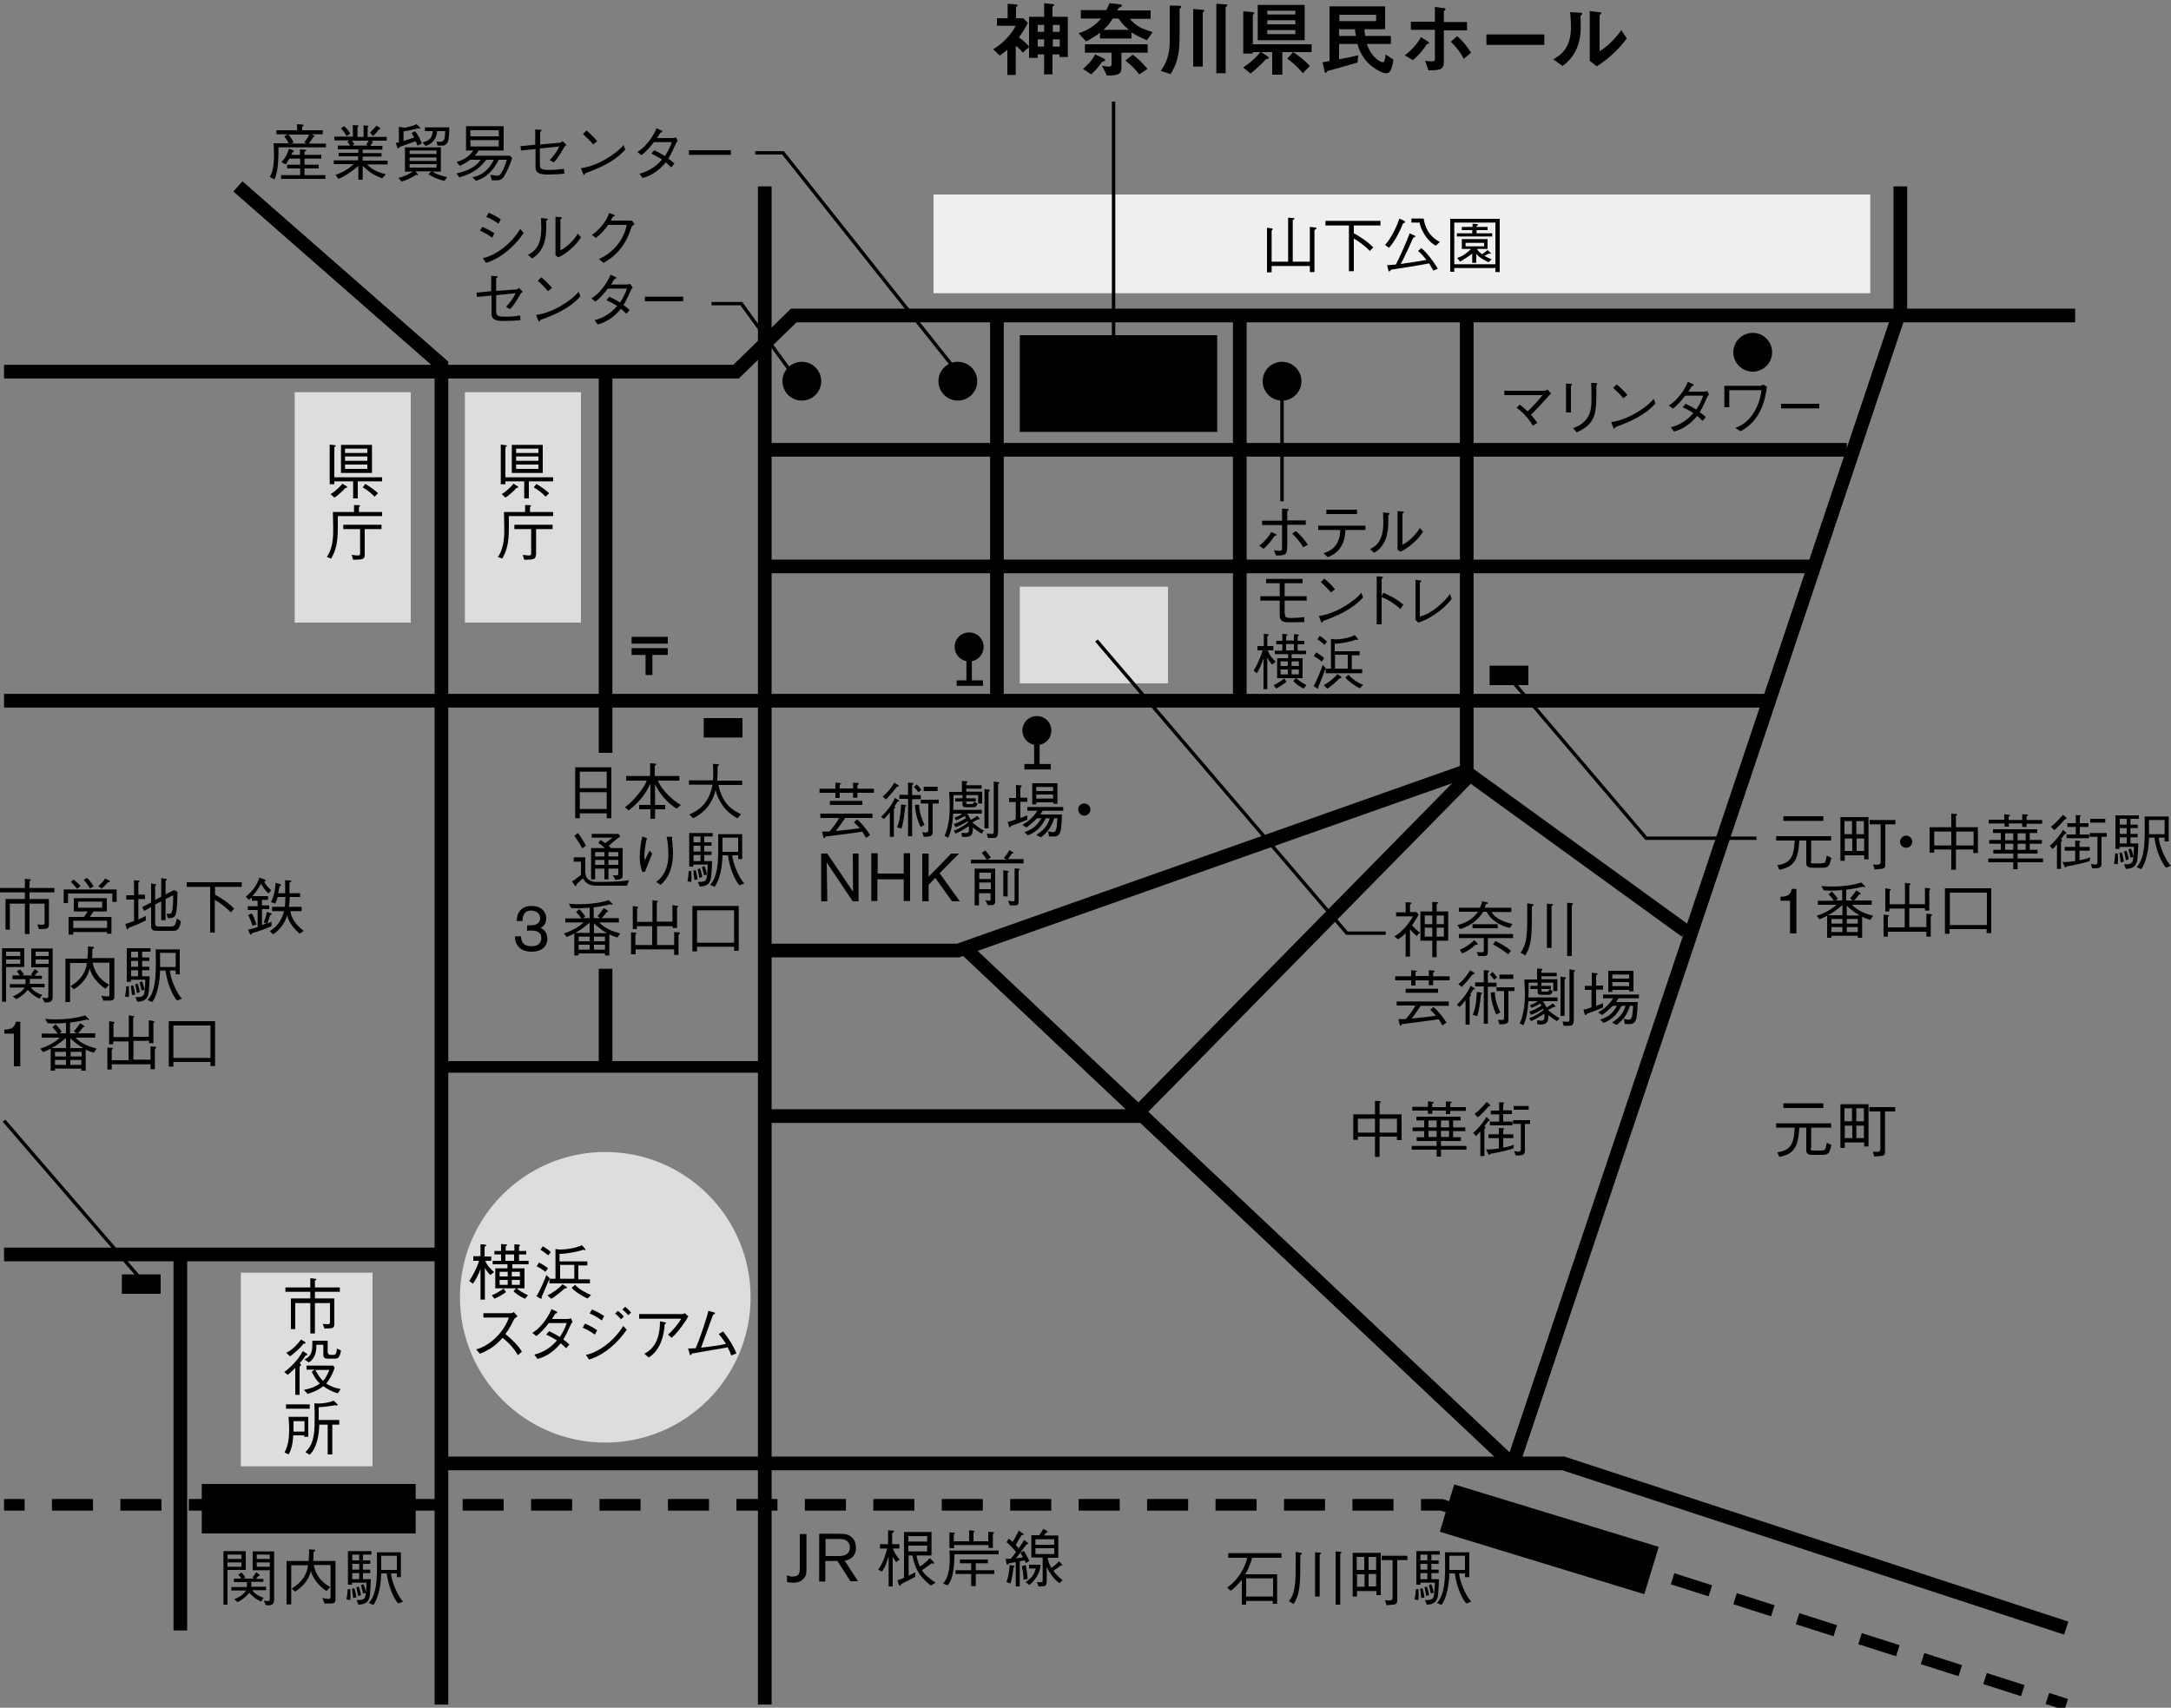 <?xml version="1.0" encoding="utf-8"?>
<!-- Generator: Adobe Illustrator 21.0.0, SVG Export Plug-In . SVG Version: 6.00 Build 0)  -->
<svg version="1.1" id="レイヤー_1" xmlns="http://www.w3.org/2000/svg" xmlns:xlink="http://www.w3.org/1999/xlink" x="0px"
	 y="0px" viewBox="0 0 750 590" style="enable-background:new 0 0 750 590;" xml:space="preserve">
<rect x="0" y="0" width="750" height="590" fill="#808080" stroke="none"/>
<style type="text/css">
	.st0{fill:#DCDDDD;}
	.st1{fill:none;stroke:#000000;stroke-width:4.72;}
	.st2{fill:#3A363B;}
	.st3{fill:#EEEFEF;}
	.st4{fill:none;stroke:#000000;stroke-width:4.012;}
	.st5{fill:none;stroke:#000000;stroke-width:4.012;stroke-dasharray:13.692,8.972;}
	.st6{fill:none;stroke:#000000;stroke-width:4.012;stroke-dasharray:14.183,9.463;}
	.st7{fill:none;stroke:#000000;stroke-width:1.18;}
	.st8{fill:none;stroke:#000000;stroke-width:1.888;}
	.st9{fill:none;stroke:#000000;stroke-width:2.36;}
</style>
<g>
	<path class="st0" d="M209.1,498.4c27.7,0,50.2-22.5,50.2-50.2S236.8,398,209.1,398c-27.7,0-50.2,22.5-50.2,50.2
		S181.4,498.4,209.1,498.4"/>
	<polyline class="st1" points="1.4,128.4 254.3,128.4 274.2,109 716.9,109 	"/>
	<polyline class="st2" points="264.2,64.4 264.2,94.2 264.2,588.9 	"/>
	<polyline class="st1" points="264.2,64.4 264.2,94.2 264.2,588.9 	"/>
	<path class="st2" d="M209.2,367.2"/>
	<line class="st2" x1="209.2" y1="127.3" x2="209.2" y2="141"/>
	<line class="st1" x1="209.2" y1="334.7" x2="209.2" y2="367.2"/>
	<polyline class="st1" points="209.2,127.3 209.2,141 209.2,260.1 	"/>
	<line class="st1" x1="428.3" y1="109.8" x2="428.3" y2="242.5"/>
	<line class="st1" x1="506.7" y1="109.8" x2="506.7" y2="266.3"/>
	<polyline class="st1" points="82.2,64.4 152.5,126 152.5,588.9 	"/>
	<line class="st1" x1="638" y1="155.4" x2="264.2" y2="155.4"/>
	<line class="st1" x1="626.7" y1="195.7" x2="264.2" y2="195.7"/>
	<line class="st1" x1="612.8" y1="242.1" x2="1.4" y2="242.1"/>
	<polyline class="st1" points="507,266.2 331,328.4 263.2,328.4 	"/>
	<polyline class="st1" points="713.8,562.5 540.1,505.6 153.3,505.6 	"/>
	<rect x="322.5" y="67.2" class="st3" width="323.6" height="34.1"/>
	<polyline class="st1" points="656.5,64.4 656.5,107.1 522.9,505 	"/>
	<line class="st4" x1="151.9" y1="368.6" x2="262.8" y2="368.6"/>
	<line class="st1" x1="262.8" y1="385.6" x2="395" y2="385.6"/>
	<line class="st1" x1="1.4" y1="433.4" x2="150.5" y2="433.4"/>
	<line class="st1" x1="62.3" y1="563.3" x2="62.3" y2="435.4"/>
	<line class="st5" x1="698.8" y1="584.1" x2="508.8" y2="523.4"/>
	<line class="st6" x1="481.4" y1="519.9" x2="13.3" y2="519.9"/>
	<path class="st4" d="M8.5,519.9H1.4 M504.5,522l-6.5-2.1h-7.1 M713.8,588.9l-6.5-2.1"/>
	<line class="st1" x1="521.5" y1="505" x2="333" y2="327.3"/>
	<line class="st1" x1="582.4" y1="321.7" x2="506.2" y2="266.5"/>
	<line class="st1" x1="393.6" y1="383.9" x2="509.3" y2="266.2"/>
	<rect x="352.3" y="202.7" class="st0" width="51.2" height="33.4"/>
	<rect x="352.3" y="115.8" width="68.2" height="33.4"/>
	<rect x="101.8" y="135.5" class="st0" width="40.1" height="79.6"/>
	<rect x="160.6" y="135.5" class="st0" width="40.1" height="79.6"/>
	<rect x="83.2" y="439.7" class="st0" width="45.5" height="66.9"/>
	<path d="M605.5,128.4c3.7,0,6.7-3,6.7-6.7c0-3.7-3-6.7-6.7-6.7c-3.7,0-6.7,3-6.7,6.7C598.8,125.4,601.8,128.4,605.5,128.4"/>
	<path d="M277,138.4c3.7,0,6.7-3,6.7-6.7c0-3.7-3-6.7-6.7-6.7c-3.7,0-6.7,3-6.7,6.7C270.3,135.4,273.3,138.4,277,138.4"/>
	<path d="M442.9,138.4c3.7,0,6.7-3,6.7-6.7c0-3.7-3-6.7-6.7-6.7c-3.7,0-6.7,3-6.7,6.7C436.2,135.4,439.2,138.4,442.9,138.4"/>
	<path d="M330.9,138.4c3.7,0,6.7-3,6.7-6.7c0-3.7-3-6.7-6.7-6.7c-3.7,0-6.7,3-6.7,6.7C324.2,135.4,327.2,138.4,330.9,138.4"/>
	<line class="st1" x1="344.4" y1="109.8" x2="344.4" y2="242.5"/>
	<rect x="69.7" y="512.7" width="73.9" height="17.1"/>
	<g>
		<path d="M166,429.9c0.7,0,1.1,0.1,1.5,0.1c0.4,0,0.5,0.2,0.5,0.3c0,0.1-0.6,0.3-0.6,0.6v3.2h2.3v1.5h-2c0.2,1.2,1.9,3,3,3.9
			l-1.3,1c-0.5-0.4-1.4-1.5-1.9-2.5h0v11H166v-10.4h-0.1c-0.3,1.2-1.7,3.8-2.5,4.9l-1.3-0.9c1.2-1.8,2.7-4.6,3.4-7h-2V434h2.5V429.9
			z M174.8,446.4c-0.6,0.5-2.7,1.8-4,2.3l-0.9-1.2c1.3-0.5,2.8-1.4,4.1-2.3L174.8,446.4z M178.5,445.1c0.7,0.7,2.6,1.8,3.9,2.4
			l-1,1.2c-1.1-0.4-3.1-1.6-4-2.6l0.9-1h-7.2v-6.9h4.2v-1.4h-5.1v-1.2h2.9v-2.2h-2.3v-1.2h2.3v-2.4c0.9,0.1,1.2,0.1,1.5,0.1
			c0.3,0,0.6,0.1,0.6,0.3c0,0.2-0.5,0.2-0.5,0.5v1.4h3v-2.2c0.7,0,1.3,0.1,1.5,0.1c0.2,0,0.5,0.1,0.5,0.3c0,0.1-0.4,0.2-0.4,0.5v1.4
			h2.5v1.2h-2.5v2.2h3.3v1.2h-5.6v1.4h4.2v6.9H178.5z M175.4,439.4h-2.8v1.6h2.8V439.4z M175.4,442.2h-2.8v1.7h2.8V442.2z
			 M177.6,433.4h-3v2.2h3V433.4z M179.6,439.4h-2.8v1.6h2.8V439.4z M179.6,442.2h-2.8v1.7h2.8V442.2z"/>
	</g>
	<g>
		<path d="M189.9,441.6c-0.2,0.6-2.6,6-2.7,6.3c-0.2,0.3,0.1,0.5-0.1,0.7c-0.1,0.2-0.5,0-0.7-0.1l-1.1-0.7c0.9-1.1,3.2-6.3,3.4-7.3
			L189.9,441.6z M186.2,436.2c0.5,0.2,2.7,1.5,3.1,2l-0.9,1.2c-0.4-0.4-2.4-1.7-3-1.9L186.2,436.2z M187.5,430.6
			c0.5,0.2,2.3,1.4,2.8,2l-0.9,1.1c-0.4-0.3-2.2-1.7-2.7-1.9L187.5,430.6z M189.1,447.5c1.6-0.6,4.3-2.6,5.2-3.8l1.3,0.8
			c0.2,0.1,0.3,0.4,0.2,0.5c-0.1,0.1-0.6,0.1-0.9,0.3c-0.5,0.5-3.6,3.1-4.5,3.4L189.1,447.5z M189.9,441.8h2v-10.3
			c0.5,0.1,1.1,0.2,1.5,0.2c2.5,0,5.9-0.6,7.6-1.5l1.1,1.2c0.1,0.2,0.2,0.4,0.1,0.5c-0.2,0.1-0.6-0.2-0.8-0.1
			c-1.6,0.6-5.6,1.4-8.1,1.4v2.6h9.6v1.4h-3.1v4.8h4v1.4h-14V441.8z M198.4,441.8v-4.8h-4.9v4.8H198.4z M198.7,443.9
			c1.1,1.4,4.2,3.1,5.5,3.5l-1.2,1.2c-1.7-0.6-5.1-2.9-5.5-3.7L198.7,443.9z"/>
	</g>
	<g>
		<path d="M178.8,454.8c-0.5,0.3-1.1,0.7-1.2,1c-0.9,1.8-1.8,3.5-3,5.1c2.4,1.9,4.6,4.2,5.7,6.1l-1.4,1.2c-1.5-2.8-4.1-5.1-5.3-6
			c-1.9,2.3-4.4,4.2-7.8,5.5l-1.3-1.5c4.9-1.3,9.6-6,11.3-11H167v-1.5h9.5c0.3,0,0.6-0.1,1-0.4L178.8,454.8z"/>
	</g>
	<g>
		<path d="M197.8,456.8c-0.2,0.1-0.4,0.4-0.5,0.6c-0.6,1.1-1.6,3.7-2.7,5.4c0.9,0.6,1.6,1.3,2.1,1.7l-1.1,1.3
			c-0.6-0.6-1.3-1.2-1.9-1.7c-1.9,2.3-4.5,4.5-8,5.4l-1.1-1.5c3-0.7,5.7-2.4,7.8-4.9c-1.4-0.9-2.8-1.6-3.7-2l1-1.2
			c1.3,0.6,2.6,1.3,3.7,2c1-1.4,1.8-3.1,2.4-4.8h-6.2c-1.3,1.7-2.8,3.4-4.3,4.5l-1.4-1.1c3.7-2.2,6.2-6.9,6.6-8.2l1.3,0.6
			c0.3,0.1,0.8,0.3,0.7,0.6c-0.1,0.3-0.6,0.2-0.7,0.4l-1.1,1.8h5.2c0.4,0,1-0.1,1.4-0.2L197.8,456.8z"/>
	</g>
	<g>
		<path d="M202.1,457.3c1,0.4,3.2,1.5,4.2,2.3l-0.8,1.5c-1.4-1-2.7-1.8-4.2-2.4L202.1,457.3z M216.5,459.4c-2.8,4.2-7.7,8.8-13,10.3
			l-1.1-1.6c4.2-0.8,9.7-4.7,12.9-10L216.5,459.4z M204.5,452.4c1,0.4,3.2,1.5,4.2,2.3l-0.8,1.5c-1.3-1-2.7-1.8-4.2-2.4L204.5,452.4
			z M214.5,455.8c-0.3-0.5-1.6-1.7-2-2l1-0.9c0.4,0.3,1.7,1.5,2,2L214.5,455.8z M217,454.4c-0.3-0.5-1.6-1.7-2-2l1-0.9
			c0.4,0.3,1.7,1.5,2,2L217,454.4z"/>
	</g>
	<g>
		<path d="M220.8,455.6V454h15c0.1,0,0.6-0.2,0.8-0.3l1.2,1.1c-1.1,2-3.8,5.8-5.8,7.4l-1.2-1.1c1-0.8,3.7-3.8,4.5-5.5H220.8z
			 M222.6,467.7c4.7-2.4,5.4-7.4,5.4-11.2l1.5,0.3c0.3,0,0.6,0.1,0.6,0.3c0,0.2-0.5,0.3-0.5,0.5c-0.1,2.9-1.1,8.7-5.5,11.4
			L222.6,467.7z"/>
	</g>
	<g>
		<path d="M252.6,468.3c-0.2-0.9-0.9-2.2-1.2-2.8l-12.2,2.1c-0.3,0.1-0.4,0.5-0.6,0.6c-0.3,0.1-0.3-0.4-0.4-0.7l-0.5-1.6l2.6-0.1
			c1.2-2.4,4.2-11.4,4.4-12.9l1.6,0.4c0.4,0.1,0.8,0.2,0.7,0.5c-0.1,0.3-0.6,0.3-0.7,0.5l-4.1,11.3c2.9-0.3,6.5-0.8,8.6-1.3
			c-0.9-1.5-1.9-2.7-2.5-3.4l1.5-0.9c1.1,1.3,3.4,4.5,4.6,7.6L252.6,468.3z"/>
	</g>
	<g>
		<path d="M475,380.3c0,0,0.9,0.1,1.3,0.1c0.3,0,0.7,0,0.7,0.3c0,0.3-0.4,0.2-0.4,0.4v3.9h7.6v8.9h-1.6v-1.2h-6v7H475v-7h-5.9v1.1
			h-1.6V385h7.5V380.3z M475,386.5h-5.9v4.8h5.9V386.5z M482.6,386.5h-6v4.8h6V386.5z"/>
	</g>
	<g>
		<path d="M496.3,397.2h-8.6v-1.3h8.6v-1.7h-6.9v-1.3h2.6v-2.1h-4v-1.3h4v-2.4h-2.7v-1.3h15.3v1.3H502v2.4h4.2v1.3H502v2.1h2.7v1.3
			h-6.9v1.7h8.8v1.3h-8.8v2.4h-1.5V397.2z M499.5,383.7h-4.7v1.1h-1.5v-1.1h-5.4v-1.3h5.4v-1.9c0.6,0.1,1.3,0.1,1.6,0.2
			c0.3,0,0.4,0.1,0.4,0.3c0,0.2-0.5,0.1-0.5,0.5v1h4.7v-2c0.9,0.1,1.3,0.1,1.6,0.1c0.2,0,0.4,0,0.4,0.3c0,0.2-0.5,0.1-0.5,0.5v1.1
			h5.4v1.3H501v1.1h-1.5V383.7z M496.3,387.1h-2.8v2.4h2.8V387.1z M496.3,390.7h-2.8v2.1h2.8V390.7z M500.6,387.1h-2.8v2.4h2.8
			V387.1z M500.6,390.7h-2.8v2.1h2.8V390.7z"/>
	</g>
	<g>
		<path d="M508.9,391.4c1.8-1.3,4.3-4.8,4.6-5.5l1,0.9c0.1,0.1,0.2,0.2,0.1,0.4c-0.1,0.1-0.4,0.1-0.6,0.3l-1.2,1.6l0.3,0.3
			c0.1,0,0.1,0.1,0.1,0.2c0,0.1-0.4,0.3-0.4,0.5v9.3h-1.4v-8.5h0c-0.5,0.6-1,1.2-1.5,1.6L508.9,391.4z M509.4,384.8
			c1.4-0.8,3.7-3.6,4.2-4.1l1.1,1c0.1,0.1,0.2,0.3,0.1,0.4c-0.1,0.1-0.5,0.1-0.6,0.2c-0.4,0.5-2.8,3.2-3.7,3.7L509.4,384.8z
			 M519.3,396.5c1.7-0.3,3.1-0.7,3.7-1l-0.2,1.3c-1.7,0.6-6.2,1.6-7.8,1.8c-0.3,0-0.3,0.3-0.4,0.4c-0.2,0.1-0.3-0.1-0.4-0.2
			l-0.8-1.7c1.3,0.1,2.8-0.1,4.4-0.3v-3.6h-3.6v-1.3h3.6v-2.2l1.6,0.1c0.2,0,0.3,0.1,0.3,0.2c0,0.1-0.4,0.2-0.4,0.4v1.5h3.5v1.3
			h-3.5V396.5z M517.8,380.8l1.6,0.1c0.2,0,0.3,0.1,0.3,0.2c0,0.1-0.4,0.2-0.4,0.4v2.1h3v1.3h-3v2.6h3.2v1.3h-7.8v-1.3h3.2V385h-2.9
			v-1.3h2.9V380.8z M526.8,388.3v9.2c0,1.3-0.6,1.7-2.3,1.7h-0.9l-0.5-1.5c0.6,0.1,1.3,0.2,1.5,0.2c0.5,0,0.8-0.3,0.8-0.8v-8.8h-2.7
			V387h5.9v1.3H526.8z M528.1,382.1v1.3h-5.2v-1.3H528.1z"/>
	</g>
	<g>
		<path d="M625.5,396.7c0,0.6,0.3,0.8,0.9,0.8h2.3c1.5,0,1.8-0.2,2-0.9c0.1-0.5,0.2-0.8,0.4-1.8l1.6,0.8c-0.2,0.7-0.4,1.3-0.6,2
			c-0.3,1-1.1,1.4-2.6,1.4h-3.2c-1.8,0-2.3-0.5-2.3-1.6v-7.8h-2.4c-0.4,6.9-1.9,9.1-6.9,10.1l-0.7-1.6c5.2-0.7,5.7-3.7,6-8.5h-6.4
			v-1.5h19v1.5h-6.9V396.7z M616.1,382.8v-1.6h13.8v1.6H616.1z"/>
	</g>
	<g>
		<path d="M637.3,394.6v2h-1.5v-15.1h9.7v14.6h-1.5v-1.4H637.3z M639.8,382.9h-2.6v4.5h2.6V382.9z M637.3,388.9v4.3h2.6v-4.3H637.3z
			 M643.9,387.4v-4.5h-2.6v4.5H643.9z M641.3,393.2h2.6v-4.3h-2.6V393.2z M647,397.9c2.3,0.2,2.6-0.1,2.6-1.1v-12.8h-3.8v-1.5h8.9
			v1.5h-3.5v13.8c0,0.9-0.1,1.5-1.5,1.6c0,0-1.1,0.1-2.2,0.2L647,397.9z"/>
	</g>
	<g>
		<path d="M278.6,529.9V542c0,1.3,0,2.4-1,3.4c-1.1,1.3-2.6,1.4-3.5,1.4c-1.1,0-1.8-0.2-2.2-0.2v-2.4c0.5,0.3,1.1,0.5,1.9,0.5
			c0.5,0,1.1-0.1,1.5-0.3c1-0.5,1-1.5,1-3.2v-11.2H278.6z"/>
	</g>
	<g>
		<path d="M285.1,539.4v7H283v-16.5h6.1c2.3,0,3.6,0,4.9,1c1.2,0.9,1.7,2.3,1.7,3.8c0,3.8-3.1,4.4-3.9,4.5l4.6,7.1h-2.6l-4.5-7
			H285.1z M285.1,537.6h4.4c0.7,0,1.4,0,2-0.2c1.5-0.4,2.1-1.5,2.1-2.7c0-0.4,0-1.5-1-2.3c-0.9-0.7-1.9-0.7-3.2-0.7h-4.2V537.6z"/>
	</g>
	<g>
		<path d="M308.5,535.1c0.4,1.2,1.2,2.5,2.3,3.7l-1.2,0.9c-0.6-0.8-0.9-1.3-1.2-1.9l0,0v10.3h-1.4V538l-0.1,0
			c-0.6,1.7-0.8,2.9-2.2,5l-1.3-0.7c1.8-2.6,2.4-4.8,3.1-7.3H304v-1.5h2.8v-4.8l1.2,0.1c0.3,0,0.9,0,0.9,0.3c0,0.3-0.7,0.4-0.7,0.7
			v3.7h2.5v1.5H308.5z M316.6,537.4c0.3,1.5,0.7,2.8,1.2,3.8c1.4-0.9,2.6-1.9,3.4-2.9l1,1c0.3,0.2,0.6,0.7,0.4,0.9
			c-0.1,0.2-0.7-0.2-0.9,0c-0.3,0.3-2,1.5-3.2,2.3c1,1.6,2.5,2.8,4.7,4.3l-1.6,1c-4.9-3.7-5.7-7.2-6.4-10.4h-1.3v7l2.3-1.2v1.6
			l-4.7,2.4c-0.5,0.3-0.2,0.6-0.5,0.7c-0.3,0.1-0.4-0.4-0.6-0.7L310,546c0.7-0.2,1.5-0.5,2.3-0.9v-15.8h9.5v8.1H316.6z M320.3,530.7
			h-6.5v1.9h6.5V530.7z M313.8,534v2h6.5v-2H313.8z"/>
	</g>
	<g>
		<path d="M329.7,537.1c0,3.7-0.4,8.9-2.4,10.6l-1.5-0.6c1.7-1.8,2.3-5,2.3-8.4c0-0.5,0-2.1-0.1-3H345v1.3H329.7z M329.5,534.9H328
			v-5.5l1.1,0.1c0.4,0,0.8,0,0.8,0.2c0,0.2-0.4,0.3-0.4,0.5v2.3h5.3v-3.8l1.2,0.1c0.4,0.1,0.7,0.1,0.7,0.3c0,0.3-0.4,0.2-0.4,0.4v3
			h5.1v-3.3l1.4,0.1c0.5,0.1,0.6,0.1,0.6,0.3c0,0.2-0.4,0.3-0.4,0.7v4.5h-1.5v-1h-11.9V534.9z M341.3,540.1h-4.2v2.4h6.4v1.3h-6.4
			v4.2h-1.6v-4.2h-5.4v-1.3h5.4v-2.4h-3.9v-1.3h9.7V540.1z"/>
	</g>
	<g>
		<path d="M348.5,531.6c0.3,0.2,0.8,0.6,1.3,1.1c0.6-0.8,1.9-3.2,2.1-3.9c0,0,0.8,0.5,1.2,0.8c0.4,0.3,0.6,0.4,0.5,0.6
			c-0.1,0.3-0.6,0.1-0.7,0.2c-0.1,0.1-1.6,2.7-2,3.4c0.4,0.4,0.7,0.8,1,1.1c0.8-1,1.5-2.2,1.9-2.9c0,0,0.7,0.5,1,0.8
			c0.3,0.3,0.5,0.4,0.4,0.6c-0.1,0.1-0.5,0-0.6,0.2c-0.1,0.2-2.7,3.5-3.6,4.8c1.1-0.1,2.1-0.3,2.4-0.4c-0.3-0.6-0.6-1-0.9-1.5
			l1.2-0.7c0.5,0.7,1.4,2.4,1.9,3.5l-1.2,0.7c-0.1-0.2-0.2-0.5-0.4-0.9c-0.4,0-1.1,0.2-1.7,0.3v8.7h-1.4v-8.4
			c-1.1,0.2-2.1,0.3-2.3,0.4c-0.3,0-0.3,0.5-0.6,0.5c-0.2,0-0.2-0.2-0.3-0.6c-0.1-0.4-0.3-1.5-0.3-1.5c0.4,0.1,1.1,0.1,1.8,0
			c0.4-0.4,1.1-1.3,1.8-2.3c-0.6-0.8-2.1-2.5-3.3-3.4L348.5,531.6z M347.7,546.6c0.7-2,1-4.2,1.1-5.9c0,0,1,0.2,1.2,0.2
			c0.3,0,0.5,0.1,0.5,0.3c0,0.3-0.3,0.2-0.4,0.4c-0.1,1.6-0.6,4.2-1,5.5L347.7,546.6z M354.3,540.7c0.4,1.4,0.7,4,0.7,4.8l-1.4,0.3
			c0-1.5-0.4-3.9-0.6-4.7L354.3,540.7z M359.5,540.6c-0.3,3.8-2.8,6.1-3.9,7l-1.3-1c2.1-1.4,2.9-2.5,3.5-4.7h-2.3v-1.3H359.5z
			 M361.9,538.2c0.2,1.2,0.7,2.5,1.3,3.5c0.6-0.3,2.2-1.7,2.6-2.3c0,0,0.6,0.5,0.8,0.8c0.3,0.3,0.5,0.5,0.4,0.6
			c-0.1,0.1-0.4,0-0.6,0.1c-0.1,0.1-1.3,1-2.5,1.8c1,1.4,2.3,2.6,3.2,3.2l-1.1,1.1c-2.1-1.5-3.7-4-4.4-5.7h0v4.4
			c0,2.6-0.3,2.3-2.8,2.4l-0.6-1.5c1.9,0.1,2,0.1,2-0.7v-7.8h-3.9v-7.7h2.7c0.3-0.4,1.2-1.6,1.4-2.2c0,0,0.8,0.4,1.1,0.6
			c0.3,0.2,0.6,0.4,0.5,0.5c-0.1,0.1-0.5,0.1-0.6,0.3c-0.1,0.1-0.5,0.6-0.8,0.9h5v7.7H361.9z M364.2,531.8h-6.5v1.9h6.5V531.8z
			 M364.2,534.9h-6.5v2h6.5V534.9z"/>
	</g>
	<g>
		<path d="M78.6,554.4h-1.4v-18.5h7.7v6.5h-6.3V554.4z M83.4,538.6v-1.5h-4.8v1.5H83.4z M83.4,541.3v-1.5h-4.8v1.5H83.4z M91,545.3
			v1.2h-4.2v1.7h5.1v1.2h-4.7c0.3,0.7,1.9,2.1,3.9,2.6l-0.9,1.3c-2-0.8-3.2-2.1-4.1-3c-1.4,1.7-3,2.8-4,3.2l-1.2-1
			c1.8-0.6,3.4-1.8,4.1-3h-5.1v-1.2h5.4v-1.7h-4.5v-1.2h2.5c-0.1-0.3-0.6-1-1-1.4l1.1-0.7c0.5,0.4,1.1,1.3,1.4,1.7l-0.7,0.4v0h3.7v0
			l-0.6-0.4c0.3-0.3,1.1-1.4,1.3-1.8l0.7,0.5c0.3,0.2,0.6,0.4,0.5,0.6c-0.1,0.2-0.4,0.1-0.5,0.3c-0.1,0.1-0.6,0.6-0.7,0.9H91z
			 M91.1,553c2.1,0.3,2.1,0.2,2.1-0.8v-9.7h-5.9v-6.5h7.4v16.2c0,1.1,0.2,2.7-2.8,2.4L91.1,553z M93.2,537.1h-4.5v1.5h4.5V537.1z
			 M93.2,539.8h-4.5v1.5h4.5V539.8z"/>
	</g>
	<g>
		<path d="M106.6,539.4c0.1-0.7,0.2-2.1,0.2-3.1c0-0.5,0-0.7-0.1-1l1.7,0.1c0.3,0,0.5,0.1,0.5,0.4c0,0.3-0.6,0.1-0.6,0.6
			c0,1,0,2-0.1,2.9h7.7v13.4c0,1.2-0.8,1.3-1.9,1.3h-1.9l-0.7-1.9c1,0.2,1.6,0.3,2.1,0.3c0.6,0,0.7-0.2,0.7-0.8v-10.9h-5.8
			c0.7,3.6,2.8,6.1,5.7,7.6l-1.3,1.4c-2.6-1.7-4.8-4.4-5.4-7h0c-0.6,2.7-2.4,5.3-5.5,7.2l-1.1-1.1c3.5-2.1,5.3-4.9,5.6-8h-5.8v13.5
			h-1.6v-15H106.6z"/>
	</g>
	<g>
		<path d="M121,549c0.1,1.1,0.1,2.9,0,3.8l-1.3-0.2c0.2-1,0.4-2.4,0.4-3.5L121,549z M128.1,545.6c0,1-0.1,3.5-0.3,5.4
			c-0.3,2.7-1.8,3.3-4,3.4l-0.6-1.6c1.7,0,2.9,0,3.1-1.7c0.2-1.5,0.3-3.4,0.3-4.3h-5v0.7h-1.4v-11.6h8.1v1.2h-2.9v2h2.5v1.2h-2.5v2
			h2.5v1.2h-2.5v2.1H128.1z M122.4,548.7c0.3,0.7,0.6,2.4,0.7,3.2l-1.1,0.2c-0.1-0.9-0.3-2.6-0.4-3.2L122.4,548.7z M124.1,539.1v-2
			h-2.4v2H124.1z M124.1,542.3v-2h-2.4v2H124.1z M124.1,545.6v-2.1h-2.4v2.1H124.1z M123.9,548.1c0.3,0.6,0.7,2.1,0.8,3l-1,0.3
			c-0.1-0.6-0.4-2.3-0.6-3L123.9,548.1z M125.5,547.3c0.4,0.5,0.8,2.1,0.9,3l-1,0.2c-0.1-0.6-0.5-2.1-0.7-2.8L125.5,547.3z
			 M137.1,544.9v-1.3h-2c0,2.5,2.6,8.5,4.2,9.7l-1.7,0.7c-1.5-1.5-3.5-6-4-10.4h-1.9c0,0.9-0.2,7.4-2.7,10.9l-1.6-0.7
			c3.4-3.5,2.8-11.4,2.8-17.5h8.3v8.6H137.1z M137.1,542.4v-4.9h-5.4v4.9H137.1z"/>
	</g>
	<g>
		<path d="M430.5,553.1v1.3H429v-8.5h-0.1c-1.1,1.4-2.5,2.8-3.7,3.7l-1.3-1.1c3.9-2.6,6.3-7.1,7-10.3h-6.6v-1.6h18.4v1.6h-10.1
			c-0.6,2-1.4,4-2.4,5.7h11v10.2h-1.5v-1H430.5z M439.8,551.6v-6.3h-9.3v6.3H439.8z"/>
	</g>
	<g>
		<path d="M445.3,553.2c2.6-3.3,2.3-7.9,2.3-17l1.4,0.2c0.3,0,0.8,0.1,0.8,0.3c0,0.3-0.6,0.4-0.6,0.7c0,9.3,0.1,13-2.3,16.8
			L445.3,553.2z M454.3,536.3l1.3,0.1c0.3,0,0.8,0,0.8,0.3c0,0.2-0.5,0.3-0.5,0.5v14.4h-1.6V536.3z M461.3,536l1.4,0.1
			c0.4,0,0.7,0,0.7,0.3c0,0.3-0.4,0.3-0.4,0.5v17.5h-1.6V536z"/>
	</g>
	<g>
		<path d="M468.8,549.6v2h-1.5v-15.1h9.7v14.6h-1.5v-1.4H468.8z M471.3,537.9h-2.6v4.5h2.6V537.9z M468.8,543.9v4.3h2.6v-4.3H468.8z
			 M475.4,542.4v-4.5h-2.6v4.5H475.4z M472.8,548.1h2.6v-4.3h-2.6V548.1z M478.5,552.9c2.3,0.2,2.6-0.1,2.6-1.1v-12.8h-3.8v-1.5h8.9
			v1.5h-3.5v13.8c0,0.9-0.1,1.5-1.5,1.6c0,0-1.1,0.1-2.2,0.2L478.5,552.9z"/>
	</g>
	<g>
		<path d="M490,549c0.1,1.1,0.1,2.9,0,3.8l-1.3-0.2c0.2-1,0.4-2.4,0.4-3.5L490,549z M497.1,545.6c0,1-0.1,3.5-0.3,5.4
			c-0.3,2.7-1.8,3.3-3.9,3.4l-0.6-1.6c1.7,0,2.9,0,3.1-1.7c0.2-1.5,0.3-3.4,0.3-4.3h-5v0.7h-1.4v-11.6h8.1v1.2h-2.9v2h2.5v1.2h-2.5
			v2h2.5v1.2h-2.5v2.1H497.1z M491.4,548.7c0.3,0.7,0.6,2.4,0.7,3.2l-1.1,0.2c-0.1-0.9-0.3-2.6-0.4-3.2L491.4,548.7z M493.1,539.1
			v-2h-2.4v2H493.1z M493.1,542.3v-2h-2.4v2H493.1z M493.1,545.6v-2.1h-2.4v2.1H493.1z M492.9,548.1c0.3,0.6,0.7,2.1,0.8,3l-1,0.3
			c-0.1-0.6-0.4-2.3-0.6-3L492.9,548.1z M494.4,547.3c0.4,0.5,0.8,2.1,0.9,3l-1,0.2c-0.1-0.6-0.5-2.1-0.7-2.8L494.4,547.3z
			 M506.1,544.9v-1.3h-2c0,2.5,2.6,8.5,4.2,9.7l-1.7,0.7c-1.5-1.5-3.5-6-4-10.4h-1.9c0,0.9-0.2,7.4-2.7,10.9l-1.6-0.7
			c3.4-3.5,2.8-11.4,2.8-17.5h8.4v8.6H506.1z M506.1,542.4v-4.9h-5.4v4.9H506.1z"/>
	</g>
	<g>
		<path d="M353.5,6.3l1.6,1.6c-0.5,1-1.2,2.4-3.1,5c0.7,0.5,1.9,1.4,3.5,3.1V5.8h5.2V1.1l2.8,0.3c0.4,0,0.7,0.1,0.7,0.3
			c0,0.2-0.3,0.4-0.6,0.6v3.5h5.3v13.9h-2.9v-0.9h-2.4v6.9h-2.9v-6.9h-2.2V20h-3v-3.7l-2.2,1.9c-0.5-0.7-1.4-1.8-2.4-2.3v10H348
			v-8.7c-1.2,1-1.9,1.5-2.6,2l-2.3-2.2c2.7-1.5,6.1-4.7,7.8-8.1h-6.5V6.3h3.7v-5l2.7,0.2c0.4,0.1,0.8,0.1,0.8,0.3s-0.3,0.4-0.6,0.6
			v3.9H353.5z M360.7,11V8.6h-2.2V11H360.7z M360.7,16.1v-2.5h-2.2v2.5H360.7z M366.1,11V8.6h-2.4V11H366.1z M366.1,16.1v-2.5h-2.4
			v2.5H366.1z"/>
		<path d="M382.2,3.5c0.3-0.7,0.7-1.4,1.1-2.4l2.9,0.3c0.9,0.1,1.4,0.2,1.4,0.5c0,0.3-0.4,0.5-1.1,0.8c-0.2,0.4-0.4,0.7-0.5,0.9
			h11.5v2.9h-7.2c2.3,2.6,3.8,3.3,7.9,4.6l-2,2.8c-1.9-0.8-3.4-1.5-5.3-2.7v2.1H380v-2c-1.6,1.2-2.7,1.9-4.8,3l-2.6-2.8
			c2.9-1,5.3-2.2,7.8-5.1h-7V3.5H382.2z M374.1,23.8c0.9-0.7,3.1-2.6,4.2-5l2.6,1.2c0.6,0.3,0.9,0.5,0.9,0.8c0,0.3-0.6,0.4-1.1,0.6
			c-1.3,2-2.9,3.5-3.7,4.3L374.1,23.8z M387.4,23.7c0,2-1.4,2.4-5,2.4l-1.7-3.4c0.9,0.1,1.5,0.3,2.1,0.3c0.5,0,1.2,0,1.2-0.8v-4
			h-9.2v-2.9h21.7v2.9h-9.1V23.7z M384.4,6.4c-1.1,1.8-1.7,2.5-3.2,3.9h8.7v-0.1c-1.5-1.2-2.1-1.9-3.5-3.8H384.4z M393.6,25.7
			c-1.2-1.5-2.3-2.8-4.8-4.8l2.5-2c1.4,1,2.7,2,5.1,4.9L393.6,25.7z"/>
		<path d="M404.1,1.9l3.3,0.1c0.3,0,0.7,0.1,0.7,0.3c0,0.2-0.3,0.5-0.6,0.8v10.3c0,6.7-1.7,9.9-3.1,12.2l-3.4-1.1
			c1-1.4,3.1-4.4,3.1-10.2V1.9z M412.2,3.1l3.3,0.3c0.4,0,0.5,0.1,0.5,0.3c0,0.2-0.3,0.4-0.5,0.7v18.6h-3.3V3.1z M420.2,1.3l3.1,0.2
			c0.5,0,0.7,0.1,0.7,0.3c0,0.2-0.3,0.5-0.6,0.7v22.8h-3.2V1.3z"/>
		<path d="M429.5,23.3c2-1.3,4.4-3.3,5.9-5.3h-2.6v0.5h-3.3V3.9l3.3,0.3c0.3,0,0.5,0.2,0.5,0.3c0,0.2-0.2,0.4-0.5,0.6v10.2h20.3V18
			H443v7.8h-3.5V18h-3.8V18l2.1,1.4c0.4,0.3,0.5,0.4,0.5,0.6c0,0.2-0.2,0.4-0.9,0.4c-1.2,1.4-3.6,3.6-5.4,5L429.5,23.3z M434.5,13.9
			V1.7h16.2v12.2H434.5z M447.5,5V3.7h-9.7V5H447.5z M447.5,8.4V7h-9.7v1.4H447.5z M447.5,11.8v-1.4h-9.7v1.4H447.5z M450.1,25.3
			c-2-2.4-3.8-3.9-5.4-5l2-2.3c1.7,1.1,3.8,2.6,5.8,4.8L450.1,25.3z"/>
		<path d="M481.4,20.6c-0.2,1.3-0.5,2.3-0.6,2.7c-0.5,1.7-1.2,2-1.9,2c-1.6,0-3.7-1.5-4.3-1.9c-3.9-2.7-5-6.1-5.7-8.2h-6.3v5.3
			c1.9-0.4,4.6-0.9,6.6-1.4l-0.2,2.5c-4.5,1.3-7.9,2.3-10.4,2.9c-0.3,0.5-0.5,0.7-0.7,0.7c-0.2,0-0.3-0.5-0.5-1.3l-0.5-2.4
			c0.5-0.1,1.1-0.2,2.4-0.4V2.2h19.2v7.9h-7.1c0,0.4,0,1.1,0.2,2.3h8.9v2.8h-8.3c1.6,4.8,4.8,6.3,5.5,6.3c0.6,0,0.8-1.1,1-2.7
			L481.4,20.6z M462.7,7.3h12.7V5.1h-12.7V7.3z M462.7,12.4h5.7c-0.2-1-0.2-1.6-0.3-2.3h-5.5V12.4z"/>
		<path d="M485.3,19.1c2.5-1.8,4.6-4.4,5.6-6.3l2.3,1.5c0.2,0.1,0.5,0.3,0.5,0.5c0,0.2-0.3,0.4-0.8,0.5c-0.6,0.9-2.1,3.2-4.8,5.5
			L485.3,19.1z M498.8,21.2c0,2.7-0.9,3.1-5.3,3.1l-1.2-3.3c0.5,0.1,1.4,0.2,2.3,0.2c0.9,0,1.1-0.2,1.1-0.9v-10h-8.3V7.5h8.3V2.4
			l3,0.4c0.4,0.1,0.7,0.1,0.7,0.3c0,0.2-0.3,0.5-0.6,0.8v3.7h8v2.9h-8V21.2z M505.7,20.3c-1.2-2.2-2.6-4.1-4.5-5.9l2.2-1.9
			c2.3,1.9,4.1,4.6,4.8,5.7L505.7,20.3z"/>
		<path d="M533.5,15.5h-20v-3.6h20V15.5z"/>
		<path d="M536.6,20.5c2.4-1.4,6.1-3.7,6.1-11c0-0.8,0-2.9-0.3-5.3l3.4,0.2c0.5,0,0.8,0.1,0.8,0.3s-0.3,0.5-0.6,0.7
			c0,0.8,0.1,1.8,0.1,3.1c0.1,4.1-0.6,10.2-6.3,14.3L536.6,20.5z M549.1,3.8l3.3,0.4c0.3,0,0.8,0.1,0.8,0.3c0,0.2-0.3,0.5-0.6,0.8
			v12.4c3.3-2,5.9-5,7.5-7.3l1.9,2.9c-2.5,3.3-6.1,7-10.4,9.6l-2.4-1.9V3.8z"/>
	</g>
	<g>
		<path d="M625.5,297.5c0,0.6,0.3,0.8,0.9,0.8h2.3c1.5,0,1.8-0.2,2-0.9c0.1-0.5,0.2-0.8,0.4-1.8l1.6,0.8c-0.2,0.7-0.4,1.3-0.6,2
			c-0.3,1-1.1,1.4-2.6,1.4h-3.2c-1.8,0-2.3-0.5-2.3-1.6v-7.8h-2.4c-0.4,6.9-1.9,9.1-6.9,10.1l-0.7-1.6c5.2-0.7,5.7-3.7,6-8.5h-6.4
			v-1.5h19v1.5h-6.9V297.5z M616.1,283.5V282h13.8v1.6H616.1z"/>
	</g>
	<g>
		<path d="M637.3,295.4v2h-1.5v-15.1h9.7v14.6h-1.5v-1.4H637.3z M639.8,283.7h-2.6v4.5h2.6V283.7z M637.3,289.7v4.3h2.6v-4.3H637.3z
			 M643.9,288.2v-4.5h-2.6v4.5H643.9z M641.4,294h2.6v-4.3h-2.6V294z M647.1,298.7c2.3,0.2,2.6-0.1,2.6-1.1v-12.8h-3.8v-1.5h8.9v1.5
			h-3.5v13.8c0,0.9-0.1,1.5-1.5,1.6c0,0-1.1,0.1-2.2,0.2L647.1,298.7z"/>
	</g>
	<g>
		<path d="M658.5,288.7c1.2,0,2.1,1,2.1,2.1c0,1.2-1,2.1-2.1,2.1c-1.2,0-2.1-1-2.1-2.1C656.4,289.7,657.4,288.7,658.5,288.7z"/>
	</g>
	<g>
		<path d="M674.1,281.1c0,0,0.9,0.1,1.3,0.1c0.3,0,0.7,0,0.7,0.3c0,0.3-0.4,0.2-0.4,0.4v3.9h7.6v8.9h-1.6v-1.2h-6v7h-1.6v-7h-5.9
			v1.1h-1.6v-8.8h7.5V281.1z M674.1,287.3h-5.9v4.8h5.9V287.3z M681.8,287.3h-6v4.8h6V287.3z"/>
	</g>
	<g>
		<path d="M695.5,297.9h-8.6v-1.3h8.6v-1.7h-6.9v-1.3h2.6v-2.1h-4v-1.3h4v-2.4h-2.7v-1.3h15.3v1.3h-2.6v2.4h4.2v1.3h-4.2v2.1h2.7
			v1.3H697v1.7h8.8v1.3H697v2.4h-1.5V297.9z M698.7,284.5h-4.7v1.1h-1.5v-1.1H687v-1.3h5.4v-1.9c0.6,0.1,1.3,0.1,1.6,0.2
			c0.3,0,0.4,0.1,0.4,0.3c0,0.2-0.5,0.1-0.5,0.5v1h4.7v-2c0.9,0.1,1.3,0.1,1.6,0.1c0.2,0,0.4,0,0.4,0.3c0,0.2-0.5,0.1-0.5,0.5v1.1
			h5.4v1.3h-5.4v1.1h-1.5V284.5z M695.5,287.9h-2.8v2.4h2.8V287.9z M695.5,291.5h-2.8v2.1h2.8V291.5z M699.7,287.9H697v2.4h2.8
			V287.9z M699.7,291.5H697v2.1h2.8V291.5z"/>
	</g>
	<g>
		<path d="M708.1,292.2c1.8-1.3,4.3-4.8,4.6-5.5l1,0.9c0.1,0.1,0.2,0.2,0.1,0.4c-0.1,0.1-0.4,0.1-0.6,0.3l-1.2,1.6l0.3,0.3
			c0.1,0,0.1,0.1,0.1,0.2c0,0.1-0.4,0.3-0.4,0.5v9.3h-1.4v-8.5h0c-0.5,0.6-1,1.2-1.5,1.6L708.1,292.2z M708.5,285.6
			c1.4-0.8,3.7-3.6,4.2-4.1l1.1,1c0.1,0.1,0.2,0.3,0.1,0.4c-0.1,0.1-0.5,0.1-0.6,0.2c-0.4,0.5-2.8,3.2-3.7,3.7L708.5,285.6z
			 M718.4,297.2c1.7-0.3,3.1-0.7,3.7-1l-0.2,1.3c-1.7,0.6-6.2,1.6-7.8,1.8c-0.3,0-0.3,0.3-0.4,0.4c-0.2,0.1-0.3-0.1-0.4-0.2
			l-0.8-1.7c1.3,0.1,2.8-0.1,4.4-0.3v-3.6h-3.6v-1.3h3.6v-2.2l1.6,0.1c0.2,0,0.3,0.1,0.3,0.2c0,0.1-0.4,0.2-0.4,0.4v1.5h3.5v1.3
			h-3.5V297.2z M717,281.6l1.6,0.1c0.2,0,0.3,0.1,0.3,0.2c0,0.1-0.4,0.2-0.4,0.4v2.1h3v1.3h-3v2.6h3.2v1.3h-7.8v-1.3h3.2v-2.6h-2.9
			v-1.3h2.9V281.6z M726,289.1v9.2c0,1.3-0.6,1.7-2.3,1.7h-0.9l-0.5-1.5c0.6,0.1,1.3,0.2,1.5,0.2c0.5,0,0.8-0.3,0.8-0.8v-8.8h-2.7
			v-1.3h5.9v1.3H726z M727.3,282.9v1.3h-5.2v-1.3H727.3z"/>
	</g>
	<g>
		<path d="M731.6,294.8c0.1,1.1,0.1,2.9,0,3.8l-1.3-0.2c0.2-1,0.4-2.4,0.4-3.5L731.6,294.8z M738.7,291.4c0,1-0.1,3.5-0.3,5.4
			c-0.3,2.7-1.8,3.3-4,3.4l-0.6-1.6c1.7,0,2.9,0,3.1-1.7c0.2-1.5,0.3-3.4,0.3-4.3h-5v0.7h-1.4v-11.6h8.1v1.2h-2.9v2h2.5v1.2h-2.5v2
			h2.5v1.2h-2.5v2.1H738.7z M733,294.5c0.3,0.7,0.6,2.4,0.7,3.2l-1.1,0.2c-0.1-0.9-0.3-2.6-0.4-3.2L733,294.5z M734.7,284.9v-2h-2.4
			v2H734.7z M734.7,288.1v-2h-2.4v2H734.7z M734.7,291.4v-2.1h-2.4v2.1H734.7z M734.6,293.9c0.3,0.6,0.7,2.1,0.8,3l-1,0.3
			c-0.1-0.6-0.4-2.3-0.6-3L734.6,293.9z M736.1,293.1c0.4,0.5,0.8,2.1,0.9,3l-1,0.2c-0.1-0.6-0.5-2.1-0.7-2.8L736.1,293.1z
			 M747.8,290.7v-1.3h-2c0,2.5,2.6,8.5,4.2,9.7l-1.7,0.7c-1.5-1.6-3.5-6-4-10.4h-1.9c0,0.9-0.2,7.4-2.7,10.9l-1.6-0.7
			c3.4-3.5,2.8-11.4,2.8-17.5h8.3v8.6H747.8z M747.8,288.2v-4.9h-5.4v4.9H747.8z"/>
	</g>
	<g>
		<path d="M620.6,307v15.5h-2.2v-11.3h-3.3v-1.4c2.2,0,3.5-0.5,3.9-2.7H620.6z"/>
	</g>
	<g>
		<path d="M646.6,311.2v1.4h-6.8c2,2.1,4.4,3,7.3,3.8l-1,1.4c-1-0.3-1.9-0.6-2.8-1.1v7.3h-1.5v-0.7h-9.1v0.7h-1.5v-7.6
			c-1.1,0.6-1.9,0.9-2.6,1.2l-1-1.2c3.2-1,5.7-2.7,6.8-3.8H628v-1.4h5.5c-0.4-0.7-1.2-1.6-1.8-2.2l1.1-1c0.7,0.6,1.6,1.8,2.1,2.5
			l-0.7,0.6v0h2.2v-3.6c-1.2,0.1-2.4,0.2-3.7,0.2c-0.9,0-1.8,0-2.7-0.1l-0.8-1.5c0.9,0.1,2.1,0.2,3.4,0.2c3,0,7-0.3,10.4-1.4
			l0.9,0.9c0.3,0.3,0.6,0.6,0.4,0.7c-0.2,0.1-0.4-0.3-1-0.1c-0.3,0.1-2.5,0.6-5.5,1v3.7h2.2v0l-0.9-0.7c0.7-0.7,1.7-2,2.2-2.8
			l0.9,0.6c0.2,0.1,0.7,0.5,0.6,0.7c-0.1,0.2-0.4-0.1-0.6,0.2c-0.3,0.4-0.8,1.2-1.7,2H646.6z M636.5,312.7c-2.2,1.8-3.7,2.9-5,3.5v0
			h5V312.7z M636.5,317.5h-3.8v1.6h3.8V317.5z M632.7,320.3v1.7h3.8v-1.7H632.7z M642.5,316.3L642.5,316.3c-2-1.1-3.6-2.5-4.5-3.4
			v3.4H642.5z M641.8,319.1v-1.6H638v1.6H641.8z M638,322h3.8v-1.7H638V322z"/>
	</g>
	<g>
		<path d="M652.2,323.6h-1.5V316l1.2,0.1c0.3,0,0.7,0.1,0.7,0.3c0,0.2-0.4,0.2-0.4,0.4v3.6h5.8v-6.5h-5.3v1h-1.4v-8l1.2,0.2
			c0.3,0,0.7,0.1,0.7,0.3c0,0.2-0.4,0.2-0.4,0.5v4.5h5.3V305l1.3,0.2c0.3,0,0.6,0,0.6,0.3c0,0.2-0.4,0.2-0.4,0.4v6.5h5.4v-5.7
			l1.4,0.2c0.3,0.1,0.5,0.1,0.5,0.3c0,0.2-0.4,0.2-0.4,0.5v6.9h-1.5v-0.8h-5.4v6.5h5.9v-4.6l1.3,0.1c0.4,0,0.7,0.1,0.7,0.3
			c0,0.2-0.5,0.3-0.5,0.8v6.7h-1.5v-1.7h-13.3V323.6z"/>
	</g>
	<g>
		<path d="M671.9,306.9h16v15.5h-1.6V321h-12.8v1.6h-1.6V306.9z M686.4,308.4h-12.8v11.2h12.8V308.4z"/>
	</g>
	<g>
		<path d="M1.9,310.6h6.7v-2.3H0v-1.5h8.6v-3.2l1.6,0.2c0.3,0,0.5,0,0.5,0.2c0,0.2-0.5,0.3-0.5,0.5v2.3h8.6v1.5h-8.6v2.3h6.7v8.9
			c0,0.9-0.4,1.3-1.1,1.4c-0.5,0-1,0.1-2.3,0.1l-0.6-1.6c0.4,0,1.2,0.1,1.8,0.1c0.6,0,0.7-0.3,0.7-0.7v-6.6h-5.2v10.5H8.6v-10.5H3.4
			v9H1.9V310.6z"/>
	</g>
	<g>
		<path d="M22,307.3h18.3v4.3h-1.5v-2.9H23.5v3.3H22V307.3z M38.5,316.8v5.8H37v-0.6H25.3v0.9h-1.6v-6.1H29c0.4-0.6,0.9-1.2,1.3-1.9
			h-4.8v-4.6h11.4v4.6h-4.6c-0.4,0.7-1,1.4-1.3,1.9H38.5z M25.4,303.9c0.6,0.4,2,1.7,2.4,2.2l-1.1,1c-0.6-0.7-1.4-1.6-2.2-2.4
			L25.4,303.9z M37,320.6v-2.5H25.3v2.5H37z M35.3,311.5H27v2.1h8.3V311.5z M30,303.3c0.9,0.7,1.8,2,2.3,2.9l-1.2,0.8
			c-0.3-0.6-1.6-2.5-2.2-3L30,303.3z M34,306.2c0.7-0.7,1.7-1.7,2.3-2.7c0.8,0.4,1.2,0.6,1.4,0.7c0.2,0.1,0.3,0.3,0.2,0.5
			c-0.1,0.2-0.5,0-0.7,0.2c-0.6,0.6-1,1.2-2.1,2.1L34,306.2z"/>
	</g>
	<g>
		<path d="M46.3,310.8h-2.7v-1.5h2.7v-5.2c0,0,0.8,0.1,1.2,0.1c0.4,0.1,0.8,0.1,0.8,0.3c0,0.2-0.5,0.2-0.5,0.4v4.2h2.3v1.5h-2.3v7.1
			c1.1-0.5,2-0.9,2.5-1.3l0.1,1.6c-1.6,0.9-5.5,2.4-5.8,2.5c-0.3,0.2-0.3,0.5-0.5,0.6c-0.2,0.1-0.3-0.1-0.4-0.6
			c-0.2-0.4-0.4-1.3-0.4-1.3c0.6-0.1,1.7-0.5,3-1V310.8z M49.8,314.7l-0.7-1.3l3.1-1.6v-6.6c0,0,0.8,0.1,1.1,0.2
			c0.3,0,0.7,0.1,0.7,0.3c0,0.2-0.4,0.2-0.4,0.4v4.8l2.1-1.1v-6.4c0,0,0.9,0.1,1.4,0.2c0.5,0.1,0.6,0.1,0.6,0.3
			c0,0.2-0.5,0.2-0.5,0.5v4.6l2.9-1.5l1.2,0.6c0,2.9-0.2,6-0.4,7c-0.2,0.9-0.3,2.3-2.9,2.1l-0.5-1.5c1.2,0,1.8,0.2,2-1.1
			c0.2-1.3,0.4-3.1,0.3-5.3l-2.6,1.3v7.3h-1.5v-6.5l-2.1,1.1v6.2c0,1.1,0.1,1.4,1.5,1.4h3.7c2,0,1.8-0.9,2.3-2.8l1.4,1
			c-0.5,2.7-1.1,3.3-2.8,3.3h-5.3c-1.4,0-2.2-0.2-2.2-1.7v-6.5L49.8,314.7z"/>
	</g>
	<g>
		<path d="M72.6,322.3v-15.9h-8.1v-1.6h19v1.6h-9.2v2.7c2.4,1.3,4.8,2.9,6.6,4.9l-1.2,1.2c-1.6-1.8-4.4-3.7-5.5-4.3v11.3H72.6z"/>
	</g>
	<g>
		<path d="M91.1,318.8c0.3-0.7,0.9-2.7,1.1-3.7l1.1,0.3c0.2,0.1,0.6,0.2,0.6,0.4c-0.1,0.3-0.5,0.2-0.6,0.5l-0.9,2.8l1.4-0.7v1.6
			c-1.3,0.6-5,2-6.5,2.3c-0.3,0.1-0.3,0.5-0.6,0.6c-0.2,0.1-0.3-0.2-0.5-0.5l-0.5-1.2c1-0.2,2.4-0.6,3.3-0.9v-5.9h-3.4v-1.3h3.4
			v-1.9H87V310c-0.3,0.3-0.5,0.5-1,0.9l-1.1-1.1c2.3-1.8,4-4.2,4.7-6.6l1.6,0.6c0.3,0.1,0.6,0.2,0.6,0.4c0,0.3-0.4,0.2-0.5,0.4
			c0.2,0.8,1.3,2,2.4,3l-1,1.1c-0.6-0.6-2.1-2.4-2.5-3.4c-0.9,1.7-2.1,3.3-3,4.3h5.4v1.3h-2.1v1.9H93v1.3h-2.5v5.5
			c0.5-0.2,1.1-0.4,1.7-0.7L91.1,318.8z M87,315.6c0.6,0.9,1.1,2.3,1.6,3.8l-1.4,0.4c-0.2-1-1-2.8-1.5-3.7L87,315.6z M103.7,308.4
			v1.5h-3.6c0,0.7-0.1,2.6-0.3,3.4h4.4v1.5h-3.9c0.2,1.8,1.5,4.5,4.6,6.8l-1.4,1c-3.1-2.9-3.8-4.5-4.3-6.4h0
			c-0.7,2.5-2.5,5.2-4.9,6.6l-1.1-1.1c2.9-1.7,4.3-4.4,4.9-6.9H94v-1.5h4.4c0.1-1.2,0.2-2.4,0.2-3.4h-2.7c-0.2,0.9-0.5,1.7-0.8,2.3
			l-1.5-0.5c1.1-2,1.6-5.2,1.6-6.7l1.4,0.4c0.3,0.1,0.5,0.1,0.5,0.4c0,0.3-0.5,0.2-0.5,0.4c-0.1,0.4-0.3,1.3-0.5,2.4h2.4v-4.5
			l1.6,0.1c0.3,0,0.6,0,0.6,0.2c0,0.3-0.7,0.4-0.7,0.7v3.5H103.7z"/>
	</g>
	<g>
		<path d="M2.1,346.1H0.7v-18.5h7.7v6.5H2.1V346.1z M7,330.3v-1.5H2.1v1.5H7z M7,333v-1.5H2.1v1.5H7z M14.5,337v1.2h-4.2v1.7h5.1
			v1.2h-4.7c0.3,0.7,1.9,2.1,3.9,2.6l-0.9,1.3c-2-0.8-3.2-2.1-4.1-3c-1.4,1.7-3,2.8-4,3.2l-1.2-1c1.8-0.6,3.4-1.8,4.1-3H3.4V340h5.4
			v-1.7H4.3V337h2.5c-0.1-0.3-0.6-1-1-1.4l1.1-0.7c0.5,0.4,1.1,1.3,1.4,1.7L7.6,337v0h3.7v0l-0.6-0.4c0.3-0.3,1.1-1.4,1.3-1.8
			l0.7,0.5c0.3,0.2,0.6,0.4,0.5,0.6c-0.1,0.2-0.4,0.1-0.5,0.3c-0.1,0.1-0.6,0.6-0.7,0.9H14.5z M14.6,344.7c2.1,0.3,2.1,0.2,2.1-0.8
			v-9.7h-5.9v-6.5h7.4v16.2c0,1.1,0.2,2.7-2.8,2.4L14.6,344.7z M16.8,328.8h-4.5v1.5h4.5V328.8z M16.8,331.5h-4.5v1.5h4.5V331.5z"/>
	</g>
	<g>
		<path d="M30.2,331.1c0.1-0.7,0.2-2.1,0.2-3.1c0-0.5,0-0.7-0.1-1l1.7,0.1c0.3,0,0.5,0.1,0.5,0.4c0,0.3-0.6,0.1-0.6,0.6
			c0,1,0,2-0.1,2.9h7.7v13.4c0,1.2-0.8,1.3-1.9,1.3h-1.9L35,344c1,0.2,1.6,0.3,2.1,0.3c0.6,0,0.7-0.2,0.7-0.8v-10.9h-5.8
			c0.7,3.6,2.8,6.1,5.7,7.6l-1.3,1.4c-2.6-1.7-4.8-4.4-5.4-7h0c-0.6,2.7-2.4,5.3-5.5,7.2l-1.1-1.1c3.5-2.1,5.3-4.9,5.6-8h-5.8v13.5
			h-1.6v-15H30.2z"/>
	</g>
	<g>
		<path d="M44.5,340.7c0.1,1.1,0.1,2.9,0,3.8l-1.3-0.2c0.2-1,0.4-2.4,0.4-3.5L44.5,340.7z M51.7,337.3c0,1-0.1,3.5-0.3,5.4
			c-0.3,2.7-1.8,3.3-4,3.4l-0.6-1.6c1.7,0,2.9,0,3.1-1.7c0.2-1.5,0.3-3.4,0.3-4.3h-5v0.7h-1.4v-11.6H52v1.2h-2.9v2h2.5v1.2h-2.5v2
			h2.5v1.2h-2.5v2.1H51.7z M46,340.4c0.3,0.7,0.6,2.4,0.7,3.2l-1.1,0.2c-0.1-0.9-0.3-2.6-0.4-3.2L46,340.4z M47.7,330.8v-2h-2.4v2
			H47.7z M47.7,334v-2h-2.4v2H47.7z M47.7,337.3v-2.1h-2.4v2.1H47.7z M47.5,339.8c0.3,0.6,0.7,2.1,0.8,3l-1,0.3
			c-0.1-0.6-0.4-2.3-0.6-3L47.5,339.8z M49,339c0.4,0.5,0.8,2.1,0.9,3l-1,0.2c-0.1-0.6-0.5-2.1-0.7-2.8L49,339z M60.7,336.6v-1.3h-2
			c0,2.5,2.6,8.5,4.2,9.7l-1.7,0.7c-1.5-1.6-3.5-6-4-10.4h-1.9c0,0.9-0.2,7.4-2.7,10.9l-1.6-0.7c3.4-3.5,2.8-11.4,2.8-17.5h8.3v8.6
			H60.7z M60.7,334.1v-4.9h-5.4v4.9H60.7z"/>
	</g>
	<g>
		<path d="M7,352.9v15.5H4.8v-11.3H1.5v-1.4c2.2,0,3.5-0.5,4-2.7H7z"/>
	</g>
	<g>
		<path d="M32.9,357.1v1.4h-6.8c2,2.1,4.4,3,7.3,3.8l-1,1.4c-1-0.3-1.9-0.6-2.8-1.1v7.3h-1.5v-0.7H19v0.7h-1.5v-7.6
			c-1.1,0.6-1.9,0.9-2.6,1.2l-1-1.2c3.2-1,5.7-2.7,6.8-3.8h-6.3v-1.4h5.5c-0.4-0.7-1.2-1.6-1.8-2.2l1.1-1c0.7,0.6,1.6,1.8,2.1,2.5
			l-0.7,0.6v0h2.2v-3.6c-1.2,0.1-2.4,0.2-3.7,0.2c-0.9,0-1.8,0-2.7-0.1l-0.8-1.5c0.9,0.1,2.1,0.2,3.4,0.2c3,0,7-0.3,10.4-1.4
			l0.9,0.9c0.3,0.3,0.6,0.6,0.4,0.7c-0.2,0.1-0.4-0.3-1-0.1c-0.3,0.1-2.5,0.6-5.5,1v3.7h2.2v0l-0.9-0.7c0.7-0.7,1.7-2,2.2-2.8
			l0.9,0.6c0.2,0.1,0.7,0.5,0.6,0.7c-0.1,0.2-0.4-0.1-0.6,0.2c-0.3,0.4-0.8,1.2-1.7,2H32.9z M22.8,358.6c-2.2,1.8-3.7,2.9-5,3.5v0h5
			V358.6z M22.8,363.4H19v1.6h3.8V363.4z M19,366.2v1.7h3.8v-1.7H19z M28.8,362.1L28.8,362.1c-2-1.1-3.6-2.5-4.5-3.4v3.4H28.8z
			 M28.2,365v-1.6h-3.8v1.6H28.2z M24.3,367.9h3.8v-1.7h-3.8V367.9z"/>
	</g>
	<g>
		<path d="M38.6,369.5h-1.5v-7.6l1.2,0.1c0.3,0,0.7,0.1,0.7,0.3c0,0.2-0.4,0.2-0.4,0.4v3.6h5.8v-6.5h-5.3v1h-1.4v-8l1.2,0.2
			c0.3,0,0.7,0.1,0.7,0.3c0,0.2-0.4,0.2-0.4,0.5v4.5h5.3v-7.5l1.3,0.2c0.3,0,0.6,0,0.6,0.3c0,0.2-0.4,0.2-0.4,0.4v6.5h5.4v-5.7
			l1.4,0.2c0.3,0.1,0.6,0.1,0.6,0.3c0,0.2-0.4,0.2-0.4,0.5v6.9h-1.5v-0.8h-5.4v6.5h5.9v-4.6l1.3,0.1c0.4,0,0.7,0.1,0.7,0.3
			c0,0.2-0.5,0.3-0.5,0.8v6.7h-1.5v-1.7H38.6V369.5z"/>
	</g>
	<g>
		<path d="M58.3,352.8h16v15.5h-1.6v-1.4H59.9v1.6h-1.6V352.8z M72.7,354.3H59.9v11.2h12.8V354.3z"/>
	</g>
	<g>
		<path d="M209.6,282.7v-1.7h-9.3v1.7h-1.6v-17.6h12.5v17.6H209.6z M209.6,266.6h-9.3v5.7h9.3V266.6z M209.6,273.7h-9.3v5.8h9.3
			V273.7z"/>
	</g>
	<g>
		<path d="M224.6,268.1v-4.4l1.5,0.1c0.4,0,0.6,0.1,0.6,0.3c0,0.2-0.5,0.3-0.5,0.5v3.5h8.5v1.6h-7.4c1.3,3.4,5.4,7,7.9,8.4l-1.4,1.3
			c-3.4-1.9-6.4-5.9-7.5-8.5h0v7.2h3.5v1.5h-3.5v3.3h-1.6v-3.3h-3.9v-1.5h3.9v-7.4h0c-1.8,4.1-4.6,7-7.5,9.3l-1.3-1.1
			c3.7-2.7,7.2-7.7,7.5-9.2h-7.1v-1.6H224.6z"/>
	</g>
	<g>
		<path d="M246.3,269.6c0.1-1,0.1-1.9,0.1-2.8c0-1.2-0.1-2.3-0.1-2.9l1.4,0.1c0.4,0,0.7,0.1,0.7,0.3c0,0.2-0.5,0.3-0.5,0.6
			c0,0.9,0,3.3-0.1,4.8h8.6v1.5h-8.2c1.4,6.6,4.7,8.6,7.8,10.1l-1.2,1.4c-4.5-2.2-6.8-6.5-7.6-9.7h0c-1.6,6.2-5.3,8.4-7.7,9.7
			l-1.4-1.3c5.7-2.3,7.2-6.6,7.9-9.5c0.1-0.3,0.1-0.5,0.1-0.8H238v-1.5H246.3z"/>
	</g>
	<g>
		<path d="M202.3,301.9c0,1.6,1.5,2.8,3.8,2.8c2,0,7.8,0,11.2-0.6l-0.7,1.9h-10.5c-3,0-3.8-1.1-4.7-2.5c-1.2,1-1.7,1.5-2.1,1.9
			c-0.4,0.4-0.1,0.6-0.3,0.7c-0.3,0.1-0.5-0.2-0.7-0.6l-0.7-1c1.3-0.7,2.1-1.5,3.1-2.2v-4.6h-2.5v-1.5h4V301.9z M199.7,287.8
			c0.5,0.7,2.1,3.1,2.7,4.4l-1.3,0.9c-0.6-1.3-2.2-3.7-2.7-4.4L199.7,287.8z M207.4,290.2c0.6,0.3,1.1,0.7,1.7,1.1
			c0.9-0.7,1.8-1.3,2.4-1.8v-0.1h-7.1v-1.3h9.3l0.6,0.9c-1.1,0.7-2.9,2.2-4,3.2c0.3,0.3,0.6,0.6,0.8,0.8h4v9.2
			c0,0.8,0.3,1.6-2.5,1.8l-0.9-1.6c2.1,0.2,1.9-0.2,1.9-0.7v-1.6h-3.4v3.7h-1.4v-3.7h-3.2v3.7h-1.4V293h4.7
			c-0.8-0.8-1.4-1.3-2.2-1.7L207.4,290.2z M208.8,294.4h-3.2v1.5h3.2V294.4z M208.8,297.1h-3.2v1.7h3.2V297.1z M213.6,295.9v-1.5
			h-3.4v1.5H213.6z M213.6,298.8v-1.7h-3.4v1.7H213.6z"/>
	</g>
	<g>
		<path d="M223.5,289.6c-0.7,2.4-0.9,5.2-0.9,6.5c0,0.3,0,0.7,0.2,1c0.4-0.7,1.1-2.3,1.6-3.2l0.9,1l-2.5,6.3l-0.9,0.1
			c-0.4-1.1-0.9-2.9-0.9-5.2c0-2.3,0.4-5.2,0.9-7.1L223.5,289.6z M232.2,289.1c-0.1,0.9,0.3,3.8,0.3,5.7c0,4.8-1.5,8.6-4.3,10.9
			l-1.5-1c2.5-1.7,4.2-5.1,4.2-8.9c0-3.8-0.3-5-0.6-6.7L232.2,289.1z"/>
	</g>
	<g>
		<path d="M238.8,300.9c0.1,1.1,0.1,2.9,0,3.8l-1.3-0.2c0.2-1,0.4-2.4,0.4-3.5L238.8,300.9z M246,297.5c0,1-0.1,3.5-0.3,5.4
			c-0.3,2.7-1.8,3.3-4,3.4l-0.6-1.6c1.7,0,2.9,0,3.1-1.7c0.2-1.5,0.3-3.4,0.3-4.3h-5v0.7h-1.4v-11.6h8.1v1.2h-2.9v2h2.5v1.2h-2.5v2
			h2.5v1.2h-2.5v2.1H246z M240.3,300.6c0.3,0.7,0.6,2.4,0.7,3.2l-1.1,0.2c-0.1-0.9-0.3-2.6-0.4-3.2L240.3,300.6z M242,291v-2h-2.4v2
			H242z M242,294.2v-2h-2.4v2H242z M242,297.5v-2.1h-2.4v2.1H242z M241.8,300c0.3,0.6,0.7,2.1,0.8,3l-1,0.3c-0.1-0.6-0.4-2.3-0.6-3
			L241.8,300z M243.3,299.2c0.4,0.5,0.8,2.1,0.9,3l-1,0.2c-0.1-0.6-0.5-2.1-0.7-2.8L243.3,299.2z M255,296.8v-1.3h-2
			c0,2.5,2.6,8.5,4.2,9.7l-1.7,0.7c-1.5-1.5-3.5-6-4-10.4h-1.9c0,0.9-0.2,7.4-2.7,10.9l-1.6-0.7c3.4-3.5,2.8-11.4,2.8-17.5h8.3v8.6
			H255z M255,294.3v-4.9h-5.4v4.9H255z"/>
	</g>
	<g>
		<path d="M178.5,318.2c0.1-0.9,0.1-1.7,0.5-2.5c0.9-2.1,2.8-2.7,4.6-2.7c3.6,0,5.1,2.2,5.1,4.3c0,0.5-0.1,1.2-0.4,1.8
			c-0.4,0.7-0.8,1.1-1.5,1.5c0.6,0.3,2.3,1.2,2.3,3.7c0,2.1-1.4,4.5-5.4,4.5c-1.9,0-3.7-0.5-4.8-2c-0.9-1.2-1-2.4-1-3.3h2.1
			c0.1,1.4,0.3,3.4,3.6,3.4c0.5,0,1.7,0,2.5-0.7c0.7-0.6,0.9-1.4,0.9-2.1c0-2.6-2.5-2.6-3.6-2.6c-0.6,0-0.9,0-1.3,0.1v-1.9
			c0.4,0,0.6,0,1.1,0c0.7,0,3.4,0,3.4-2.5c0-1.6-1.4-2.6-3.1-2.6c-0.5,0-1.5,0-2.2,0.9c-0.7,0.8-0.8,1.7-0.8,2.7L178.5,318.2z"/>
	</g>
	<g>
		<path d="M213.8,317.3v1.4H207c2,2.1,4.4,3,7.3,3.8l-1,1.4c-1-0.3-1.9-0.6-2.8-1.1v7.3H209v-0.7h-9.1v0.7h-1.5v-7.6
			c-1.1,0.6-1.9,0.9-2.6,1.2l-1-1.2c3.2-1,5.7-2.7,6.8-3.8h-6.3v-1.4h5.5c-0.4-0.7-1.2-1.6-1.8-2.2l1.1-1c0.7,0.6,1.6,1.8,2.1,2.5
			l-0.7,0.6v0h2.2v-3.6c-1.2,0.1-2.4,0.2-3.7,0.2c-0.9,0-1.8,0-2.7-0.1l-0.8-1.5c0.9,0.1,2.1,0.2,3.4,0.2c3,0,7-0.3,10.4-1.4
			l0.9,0.9c0.3,0.3,0.6,0.6,0.4,0.7c-0.2,0.1-0.4-0.3-1-0.1c-0.3,0.1-2.5,0.6-5.5,1v3.7h2.2v0l-0.9-0.7c0.7-0.7,1.7-2,2.2-2.8
			l0.9,0.6c0.2,0.1,0.7,0.5,0.6,0.7c-0.1,0.2-0.4-0.1-0.6,0.2c-0.3,0.4-0.8,1.2-1.7,2H213.8z M203.7,318.8c-2.2,1.8-3.7,2.9-5,3.5v0
			h5V318.8z M203.7,323.6h-3.8v1.6h3.8V323.6z M199.9,326.4v1.7h3.8v-1.7H199.9z M209.7,322.4L209.7,322.4c-2-1.1-3.6-2.5-4.5-3.4
			v3.4H209.7z M209,325.2v-1.6h-3.8v1.6H209z M205.2,328.1h3.8v-1.7h-3.8V328.1z"/>
	</g>
	<g>
		<path d="M219.5,329.7h-1.5v-7.6l1.2,0.1c0.3,0,0.7,0.1,0.7,0.3c0,0.2-0.4,0.2-0.4,0.4v3.6h5.8V320H220v1h-1.4v-8l1.2,0.2
			c0.3,0,0.7,0.1,0.7,0.3c0,0.2-0.4,0.2-0.4,0.5v4.5h5.3v-7.5l1.3,0.2c0.3,0,0.6,0,0.6,0.3c0,0.2-0.4,0.2-0.4,0.4v6.5h5.4v-5.7
			l1.4,0.2c0.3,0.1,0.6,0.1,0.6,0.3c0,0.2-0.4,0.2-0.4,0.5v6.9h-1.5V320h-5.4v6.5h5.9V322l1.3,0.1c0.4,0,0.7,0.1,0.7,0.3
			c0,0.2-0.5,0.3-0.5,0.8v6.7h-1.5V328h-13.3V329.7z"/>
	</g>
	<g>
		<path d="M239.2,313h16v15.5h-1.6v-1.4h-12.8v1.6h-1.6V313z M253.6,314.5h-12.8v11.2h12.8V314.5z"/>
	</g>
	<g>
		<path d="M439.3,91.9v2.2h-1.6V78.7c0.9,0.1,1,0.1,1.4,0.2c0.3,0,0.6,0.1,0.6,0.3c0,0.2-0.4,0.3-0.4,0.5v10.7h5.7V75.2
			c1,0.1,1.3,0.1,1.6,0.1c0.3,0,0.6,0.1,0.6,0.3c0,0.2-0.6,0.3-0.6,0.5v14.3h5.9v-12c1.1,0.1,1.3,0.1,1.7,0.2c0.3,0,0.6,0,0.6,0.3
			c0,0.3-0.7,0.4-0.7,0.7V94h-1.6v-2.1H439.3z"/>
	</g>
	<g>
		<path d="M466,93.8V77.9h-8.1v-1.6h19v1.6h-9.2v2.7c2.4,1.3,4.8,2.9,6.7,4.9l-1.2,1.2c-1.6-1.8-4.4-3.7-5.5-4.3v11.3H466z"/>
	</g>
	<g>
		<path d="M478.5,84.6c2.4-2.6,4.5-7.5,4.9-9.1c0.8,0.4,1.5,0.7,1.7,0.8c0.2,0.2,0.4,0.3,0.3,0.5c-0.1,0.3-0.6,0.1-0.8,0.6
			c-0.3,0.9-2.7,6.3-4.8,8.2L478.5,84.6z M495.2,93.5c-0.4-0.7-0.9-1.5-1.5-2.5c-3.5,0.7-11.9,2-12.7,2.1c-0.8,0.1-0.8,0.7-1,0.7
			c-0.3,0-0.3-0.2-0.4-0.5c-0.1-0.3-0.2-0.9-0.4-1.7c0.7,0,1.7-0.1,3-0.2c1-1.7,3.8-8.1,4.8-10.8c0.8,0.4,1.2,0.6,1.5,0.7
			c0.3,0.1,0.5,0.3,0.4,0.5c-0.1,0.3-0.6,0-0.8,0.6c-0.2,0.5-3.1,6.9-4.2,8.8c3.4-0.5,7.4-1.1,8.9-1.4c-0.8-1-1.8-2.2-2.9-3.1l1.1-1
			c2.1,1.7,4.5,5.1,5.7,7.1L495.2,93.5z M491.8,75.5c0.6,3.4,2,6.2,5.6,8.1l-1.4,1.3c-2.1-1.1-4.8-4.2-5.6-8h-2.8v-1.4H491.8z"/>
	</g>
	<g>
		<path d="M500.9,75.6h17.2V94h-1.5v-1.4h-14.2v1.3h-1.4V75.6z M516.6,91.3V76.9h-14.2v14.4H516.6z M508.7,77.3
			c0.8,0,1.1,0.1,1.5,0.1c0.3,0,0.4,0.1,0.4,0.3c0,0.2-0.5,0.3-0.5,0.4v0.3h3.8v1.1h-3.8v1.1h5.4v1.1h-12.2v-1.1h5.3v-1.1H505v-1.1
			h3.7V77.3z M510.3,86.1c0.3,0.6,0.9,1.1,1.6,1.7c0.4-0.1,1.2-0.7,2-1.4c0.6,0.5,0.8,0.7,1,0.9c0.2,0.2,0.2,0.2,0.1,0.3
			c-0.1,0.2-0.4,0-0.5,0c-0.2,0-1.3,0.6-1.7,0.8c0.9,0.5,1.8,0.9,2.5,1.2l-1.1,1c-1.4-0.7-3.4-1.7-4.2-3h0v3.2h-1.4v-3.2
			c-1.5,1.2-3.2,2.2-4.2,2.8l-1-1.3c2.2-0.6,3.9-2.2,4.8-3.1H505v-3.4h8.9v3.4H510.3z M512.7,85.1v-1.2h-6.4v1.2H512.7z"/>
	</g>
	<g>
		<path d="M107.8,46.4L107.8,46.4l0.7,0.5c0.1,0.1,0.3,0.2,0.2,0.3c-0.1,0.2-0.4,0-0.5,0.1c-0.5,1-1,1.6-1.5,2.3h5.9v1.3H96.2
			c0,2.2,0.1,8.2-1.4,11.1l-1.6-0.9c2-3.1,1.4-9.8,1.3-11.6h5.2c-0.3-0.7-0.9-1.6-1.5-2.4l1.1-0.7v0h-3.8V45h7.1v-2.1L104,43
			c0.3,0,0.9,0,0.9,0.3c0,0.3-0.5,0.2-0.5,0.5V45h7.1v1.4H107.8z M99.9,54.9c-0.4,0.7-0.8,1.3-1.2,1.9L97.2,56
			c1.6-1.5,2.3-3.5,2.6-4.6l1.4,0.5c0.3,0.1,0.3,0.2,0.3,0.4c0,0.2-0.4,0.2-0.5,0.4c0,0.1-0.2,0.4-0.4,0.8h3v-1.9l1.5,0.1
			c0.3,0,0.7,0.1,0.7,0.3c0,0.3-0.6,0.3-0.6,0.4v1.1h5.8v1.3h-5.8v2.1h4.9v1.3h-4.9v2.3h7.2v1.3H97.1v-1.3h6.6v-2.3h-4.5v-1.3h4.5
			v-2.1H99.9z M99.6,46.4c0.6,0.7,1.4,1.9,1.8,2.8l-0.7,0.4v0h5.2v0l-0.8-0.4c0.8-1,1.5-2.1,1.7-2.7H99.6z"/>
	</g>
	<g>
		<path d="M122,43.2l1.1,0.1c0.3,0,0.8,0,0.8,0.2c0,0.2-0.4,0.3-0.4,0.5v3.3h2.1v-4l1,0.1c0.4,0,0.7,0,0.7,0.2
			c0,0.2-0.3,0.2-0.3,0.5v3.2h6.6v1.3h-5.2l0.4,0.4c-0.2,0.4-0.5,0.9-0.9,1.4h4.2v1.3h-6.8v1.2h6.5v1.2h-6.5v1.4h8.6v1.3h-7.1
			c2,2.1,4.4,2.9,6.5,3.4l-1.3,1.4c-3.3-1.2-5-2.7-6.7-4.3v4.8h-1.5v-4.8c-2.5,2.2-4.9,3.7-6.9,4.5l-1-1.4c3.1-1,5.3-2.7,6.2-3.7
			h-6.8v-1.3h8.4v-1.4H117v-1.2h6.8v-1.2h-7.1v-1.3h4.2c-0.2-0.5-0.5-0.9-0.9-1.3l0.6-0.5h-5.1v-1.3h6.4V43.2z M119.7,47
			c-0.3-0.7-1.3-2-1.9-2.7l1.1-0.7c0.7,0.6,1.6,1.6,2.1,2.6L119.7,47z M121.5,48.5l0.9,1.2l-0.6,0.6h5.3v0l-0.6-0.4
			c0.4-0.4,0.6-0.8,0.8-1.3H121.5z M127.8,45.9c0.9-1,1.8-2,2.3-2.5l0.9,0.6c0.3,0.2,0.5,0.3,0.4,0.5c-0.1,0.2-0.5,0-0.6,0.3
			c-0.3,0.5-1.1,1.4-1.9,2.2L127.8,45.9z"/>
	</g>
	<g>
		<path d="M144.2,50.3c-0.1-0.4-0.4-1.1-0.6-1.5l-5.4,1.9c-0.4,0.2-0.4,0.5-0.6,0.6c-0.2,0.1-0.4-0.3-0.4-0.6l-0.5-1.3l1.1-0.2v-5.4
			l1.7,0.3c1.1,0,3.5-0.7,4.4-1.2l1,1c0.2,0.2,0.4,0.5,0.3,0.5c-0.3,0.2-0.4-0.2-1,0c-0.6,0.2-3.4,0.8-4.8,1v3.3
			c1.5-0.4,2.8-0.9,3.7-1.2c-0.4-0.7-0.7-1.1-0.9-1.5l1.1-0.7c0.9,0.9,2.1,3.1,2.4,4.3L144.2,50.3z M149.3,59.2L149.3,59.2
			c1.3,1,3.3,1.6,5.2,2l-1,1.3c-1-0.2-3.6-1-5.5-2.3l1-1h-5.5l0.6,0.7c0.2,0.2,0.4,0.4,0.3,0.5c-0.2,0.2-0.6-0.1-0.8,0.1
			c-1.1,0.7-3.1,1.8-4.9,2.2l-1.1-1.3c2-0.2,4.5-1.8,5.1-2.1v0h-2.8v-8.4h12.4v8.4H149.3z M150.8,53.2v-1.2h-9.3v1.2H150.8z
			 M150.8,55.6v-1.2h-9.3v1.2H150.8z M150.8,57.9v-1.2h-9.3v1.2H150.8z M146.9,44h8.3c0,1.5,0,2.7-0.3,4.4c-0.4,1.6-1.5,1.9-1.8,1.9
			h-2l-0.3-1.4c0.3,0,0.6,0.1,1.4,0.1c0.8,0,1.1-0.5,1.3-0.9c0.1-0.4,0.3-1.9,0.3-2.8H151c0,1.7-1.1,4.4-4,5.1l-1-1.2
			c2.2-0.6,3.3-1.4,3.5-3.9h-2.7V44z"/>
	</g>
	<g>
		<path d="M176.2,53.8l0.7,0.8c-0.7,2.5-2,5.1-2.7,6.2c-0.6,1.1-1.5,1.5-2.3,1.5h-2l-0.5-1.9l2.1,0.3c0.7,0.1,1.3-0.2,1.8-1.1
			c0.8-1.4,1.5-3.4,1.8-4.4h-2.8c-3,5.7-5.8,6.5-7.9,7.3l-1.2-1.3c4.7-0.8,6.5-4.3,7.4-6h-2.6c-3.2,4.1-6,5-9.3,6.1l-1-1.4
			c5.7-1.1,7.7-3.7,8.3-4.7h-3.6c-1.4,1.1-2.7,1.7-3.5,2.1l-1.2-1.3c3.9-1.2,5.2-3.1,5.8-4h-2.5v-8.4h13V52h-8.7
			c-0.3,0.7-0.8,1.3-1.3,1.8H176.2z M172.3,47.1V45h-9.8v2.1H172.3z M172.3,50.6v-2.2h-9.8v2.2H172.3z"/>
	</g>
	<g>
		<path d="M193.6,49.3c0.1,0,0.5-0.3,0.7-0.6l1.4,1.4c-0.3,0.3-0.5,0.3-0.7,0.6c-0.7,1.2-2.3,4.1-3.7,5.4l-1.4-0.8
			c0.8-0.8,2.6-2.9,3.3-4.7l-6.7,0.7v5.4c0,1.8,0.7,2,3.2,2c2.4,0,3-0.1,5.1-0.4L195,60c-1.7,0.2-4.5,0.3-5.8,0.3
			c-3.4,0-4.2-0.9-4.2-2.6v-6.2l-5,0.5l-0.2-1.5l5.1-0.5v-5.3l1.4,0.1c0.4,0,0.8,0,0.8,0.3c0,0.2-0.5,0.3-0.5,0.6v4.2L193.6,49.3z"
			/>
	</g>
	<g>
		<path d="M216,51.7c-4,4.4-9.1,6.4-13.7,8.1c-0.2,0.1-0.3,0.5-0.5,0.6c-0.2,0.1-0.3-0.3-0.5-0.7l-0.6-1.6c5.4-0.6,12.1-4.8,14.7-8
			L216,51.7z M204.9,49.9c-0.8-1-2.7-2.9-3.5-3.6l1.2-1.2c0.9,0.7,2.9,2.6,3.7,3.7L204.9,49.9z"/>
	</g>
	<g>
		<path d="M234.1,48.8c-0.2,0.1-0.4,0.4-0.5,0.6c-0.6,1.1-1.6,3.7-2.7,5.4c0.9,0.6,1.6,1.3,2.1,1.7l-1.1,1.3
			c-0.6-0.6-1.3-1.2-1.9-1.7c-1.9,2.3-4.5,4.5-8,5.4l-1.1-1.5c3-0.7,5.7-2.4,7.8-4.9c-1.4-0.9-2.8-1.6-3.7-2l1-1.2
			c1.3,0.6,2.6,1.3,3.7,2c1-1.4,1.8-3.1,2.4-4.8h-6.2c-1.3,1.7-2.8,3.4-4.3,4.5l-1.4-1.1c3.7-2.2,6.2-6.9,6.6-8.2l1.3,0.6
			c0.3,0.1,0.8,0.3,0.7,0.6c-0.1,0.3-0.6,0.2-0.7,0.4l-1.1,1.8h5.2c0.4,0,1-0.1,1.4-0.2L234.1,48.8z"/>
	</g>
	<g>
		<path d="M252.5,51.9v1.6H238v-1.6H252.5z"/>
	</g>
	<g>
		<path d="M166.6,78.4c1.1,0.4,3.2,1.5,4.2,2.2l-0.8,1.5c-1.4-1-2.7-1.8-4.2-2.4L166.6,78.4z M180.9,80.5c-2.8,4.2-7.7,8.8-13,10.3
			l-1.1-1.6c4.2-0.9,9.7-4.7,12.9-10.1L180.9,80.5z M168.8,73.5c1,0.4,3.2,1.5,4.2,2.3l-0.8,1.5c-1.3-1-2.7-1.8-4.2-2.3L168.8,73.5z
			"/>
	</g>
	<g>
		<path d="M182.4,88c4-1.8,4.6-5.7,4.6-9.3c0-1-0.1-2.4-0.1-3.4l1.4,0.2c0.4,0,0.9,0,0.9,0.3c0,0.3-0.5,0.3-0.5,0.5
			c0,3.1,0.6,9.8-4.9,13L182.4,88z M192,74.9l1.3,0.1c0.4,0,0.8,0,0.8,0.3c0,0.3-0.5,0.3-0.5,0.5v10.7c2.6-1.3,5.1-4.1,6-5.8
			l1.1,1.3c-1.7,2.8-5.1,5.7-7.8,6.9l-1-0.7V74.9z"/>
	</g>
	<g>
		<path d="M217.5,76.3c0.2,0,0.4,0,0.8-0.1l0.9,1.2c-0.5,0.4-1,0.8-1.1,1.2c-1.6,5.3-4.7,9.6-9.6,12.2l-1.6-1.3
			c5.2-2.3,8.7-6.9,9.6-11.8h-6.4c-1.1,1.7-2.6,3.2-4.2,4.5l-1.4-1c3.3-2.4,5.4-5.6,5.9-7.6l1.2,0.4c0.3,0.1,0.9,0.3,0.8,0.6
			c-0.1,0.2-0.6,0.1-0.7,0.3l-0.7,1.3H217.5z"/>
	</g>
	<g>
		<path d="M178.5,100c0.1,0,0.5-0.3,0.7-0.6l1.4,1.4c-0.3,0.3-0.5,0.3-0.7,0.6c-0.7,1.2-2.3,4.1-3.7,5.4l-1.4-0.8
			c0.8-0.8,2.6-2.9,3.3-4.7l-6.7,0.7v5.4c0,1.8,0.7,2,3.2,2c2.4,0,3-0.1,5.1-0.4l0.1,1.6c-1.7,0.2-4.5,0.3-5.8,0.3
			c-3.4,0-4.2-0.9-4.2-2.6v-6.2l-5,0.5l-0.2-1.5l5.1-0.5v-5.3l1.4,0.1c0.4,0,0.8,0,0.8,0.3c0,0.2-0.5,0.3-0.5,0.6v4.2L178.5,100z"/>
	</g>
	<g>
		<path d="M200.5,102.4c-4,4.4-9.1,6.4-13.7,8.1c-0.2,0.1-0.3,0.5-0.5,0.6c-0.2,0.1-0.3-0.3-0.5-0.7l-0.6-1.6
			c5.4-0.6,12.1-4.8,14.7-8L200.5,102.4z M189.3,100.6c-0.8-1-2.7-2.9-3.5-3.6l1.2-1.2c0.9,0.7,2.9,2.6,3.7,3.7L189.3,100.6z"/>
	</g>
	<g>
		<path d="M218.6,99.4c-0.2,0.1-0.4,0.4-0.5,0.6c-0.6,1.1-1.6,3.7-2.7,5.4c0.9,0.6,1.6,1.3,2.1,1.7l-1.1,1.3
			c-0.6-0.6-1.3-1.2-1.9-1.7c-1.9,2.3-4.5,4.5-8,5.4l-1.1-1.5c3-0.7,5.7-2.4,7.8-4.9c-1.4-0.9-2.8-1.6-3.7-2l1-1.2
			c1.3,0.6,2.6,1.3,3.7,2c1-1.4,1.8-3.1,2.4-4.8H210c-1.3,1.7-2.8,3.4-4.3,4.5l-1.4-1.1c3.7-2.2,6.2-6.9,6.6-8.2l1.3,0.6
			c0.3,0.1,0.8,0.3,0.7,0.6c-0.1,0.3-0.6,0.2-0.7,0.4l-1.1,1.8h5.2c0.4,0,1-0.1,1.4-0.2L218.6,99.4z"/>
	</g>
	<g>
		<path d="M222.8,104.1v-1.6H236v1.6H222.8z"/>
	</g>
	<g>
		<path d="M525,139.8c0.9,0.6,1.8,1.5,2.7,2.3c1.1-0.8,4.6-4.7,5.2-5.6h-13.2v-1.5h13.8c0.3,0,0.9-0.2,1.2-0.4l1.1,1.4
			c-0.3,0.3-0.6,0.5-0.9,0.9c-1.6,1.8-4.4,4.9-6,6.4c1,1.1,1.8,2.3,2.2,2.8l-1.6,1c-1.3-2.6-4.3-5.5-5.6-6.2L525,139.8z"/>
	</g>
	<g>
		<path d="M542.7,142.5H541v-10l1.3,0.1c0.4,0,0.8,0,0.8,0.3c0,0.3-0.4,0.3-0.4,0.6V142.5z M543.4,147.9c5.8-1.9,6.4-6.2,6.4-9.6
			c0-1.1,0-3.5-0.1-6l1.3,0c0.4,0,0.8,0.1,0.8,0.3c0,0.2-0.3,0.4-0.3,0.7c0,2.5,0,4.5-0.1,6.2c-0.3,5.2-1.8,7.6-6.7,9.9L543.4,147.9
			z"/>
	</g>
	<g>
		<path d="M571.9,139.4c-4,4.4-9.1,6.4-13.7,8.1c-0.2,0.1-0.3,0.5-0.5,0.6c-0.2,0.1-0.3-0.3-0.5-0.7l-0.6-1.6
			c5.4-0.6,12.1-4.8,14.7-8L571.9,139.4z M560.8,137.6c-0.8-1-2.7-2.9-3.5-3.6l1.2-1.2c0.9,0.7,2.9,2.6,3.7,3.7L560.8,137.6z"/>
	</g>
	<g>
		<path d="M590.4,136.4c-0.2,0.1-0.4,0.4-0.5,0.6c-0.6,1.1-1.6,3.7-2.7,5.4c0.9,0.6,1.6,1.3,2.1,1.7l-1.1,1.3
			c-0.6-0.6-1.3-1.2-1.9-1.7c-1.9,2.3-4.5,4.5-8,5.4l-1.1-1.5c3-0.7,5.7-2.4,7.8-4.9c-1.4-0.9-2.8-1.6-3.7-2l1-1.2
			c1.3,0.6,2.6,1.3,3.7,2c1-1.4,1.8-3.1,2.4-4.8h-6.2c-1.3,1.7-2.8,3.4-4.3,4.5l-1.4-1.1c3.7-2.2,6.2-6.9,6.6-8.2l1.3,0.6
			c0.3,0.1,0.8,0.3,0.7,0.6c-0.1,0.3-0.6,0.2-0.7,0.4l-1.1,1.8h5.2c0.4,0,1-0.1,1.4-0.2L590.4,136.4z"/>
	</g>
	<g>
		<path d="M597.4,134.8v5.9h-1.7v-7.4h12.5c0.2,0,0.6-0.3,1-0.4l1.2,0.7c-0.5,4.4-2.3,12.1-9.2,15.4l-1.7-1.2c5.5-1.7,8.6-8.1,9-13
			H597.4z"/>
	</g>
	<g>
		<path d="M615.3,141.1v-1.6h13.2v1.6H615.3z"/>
	</g>
	<g>
		<path d="M435,188.5c1.7-1.1,3.8-3.7,4.1-4.7l1.2,0.5c0.4,0.2,0.8,0.4,0.7,0.6c-0.1,0.2-0.6,0.1-0.7,0.3c-0.9,1.4-2.7,3.6-3.8,4.4
			L435,188.5z M444.6,189.3c0,1.8-0.1,2.8-3.8,2.6l-0.7-1.8c0.9,0.1,1.5,0.2,1.9,0.2c0.6,0,0.9-0.1,0.9-0.9v-8H436v-1.5h6.9v-4.2
			l1.3,0.1c0.4,0,1,0.1,1,0.3c0,0.3-0.5,0.3-0.5,0.6v3.1h6.4v1.5h-6.4V189.3z M447.6,183.5c1.7,1.2,3.5,3.6,4.2,4.7l-1.6,0.9
			c-0.9-1.8-3-4-3.8-4.7L447.6,183.5z"/>
	</g>
	<g>
		<path d="M464.8,183.2c-0.2,4.8-2.2,7.8-6.1,9.3l-1.5-1.4c3.9-1,5.8-4,5.8-8h-7.6v-1.5h16.3v1.5H464.8z M468.8,177.6h-10.6v-1.5
			h10.6V177.6z"/>
	</g>
	<g>
		<path d="M473.3,189.7c4-1.8,4.6-5.7,4.6-9.3c0-1-0.1-2.4-0.1-3.4l1.4,0.2c0.4,0,0.9,0,0.9,0.3c0,0.3-0.5,0.3-0.5,0.5
			c0,3.1,0.6,9.8-4.9,13L473.3,189.7z M482.9,176.6l1.3,0.1c0.4,0,0.8,0,0.8,0.3c0,0.3-0.5,0.3-0.5,0.5v10.7c2.6-1.3,5.1-4.1,6-5.8
			l1.1,1.3c-1.7,2.8-5.1,5.7-7.8,6.9l-1-0.7V176.6z"/>
	</g>
	<g>
		<path d="M443.9,212c0,1.2,0.2,1.5,2.1,1.5c1.3,0,3.1-0.1,4.6-0.3v1.7c-1.6,0.1-4.6,0.1-5.5,0.1c-1.7,0-3-0.4-3-2.3v-5.2h-6.7v-1.5
			h6.7v-4.5h-4.7v-1.5h12.6v1.5h-6.2v4.5h7.6v1.5h-7.6V212z"/>
	</g>
	<g>
		<path d="M470.9,206.4c-4,4.4-9.1,6.4-13.7,8.1c-0.2,0.1-0.3,0.5-0.5,0.6c-0.2,0.1-0.3-0.3-0.5-0.7l-0.6-1.6
			c5.4-0.6,12.1-4.8,14.7-8L470.9,206.4z M459.8,204.7c-0.8-1-2.7-2.9-3.5-3.6l1.2-1.2c0.9,0.7,2.9,2.6,3.7,3.7L459.8,204.7z"/>
	</g>
	<g>
		<path d="M477.9,204.8c1.8,0.8,4.4,1.9,6.9,4.1l-1,1.5c-1.4-1.3-4-3.2-6.5-4.1v9.4h-1.7v-16.6l1.4,0.1c0.5,0,0.8,0.1,0.8,0.3
			c0,0.2-0.5,0.3-0.5,0.6v5.9h0L477.9,204.8z"/>
	</g>
	<g>
		<path d="M489,200.3l1.3,0.2c0.3,0,0.7,0,0.7,0.3c0,0.2-0.5,0.3-0.5,0.6V213c3.9-0.8,8.7-5.2,10.4-7.8l0.6,1.7
			c-1.6,2.3-6.2,6.5-11.5,8.2l-1-0.9V200.3z"/>
	</g>
	<g>
		<path d="M436.5,219c0.6,0,1,0.1,1.4,0.1c0.3,0,0.4,0.2,0.4,0.3c0,0.1-0.5,0.3-0.5,0.6v3.2h2.1v1.5H438c0.2,1.2,1.7,3,2.7,3.9
			l-1.2,1c-0.5-0.4-1.3-1.5-1.7-2.5h0v11h-1.3v-10.4h-0.1c-0.3,1.2-1.5,3.8-2.2,4.9l-1.1-0.9c1.1-1.8,2.4-4.6,3.1-7h-1.8v-1.5h2.2
			V219z M444.4,235.6c-0.6,0.5-2.5,1.8-3.6,2.3l-0.8-1.2c1.2-0.5,2.5-1.4,3.7-2.3L444.4,235.6z M447.8,234.3
			c0.7,0.7,2.3,1.8,3.5,2.4l-0.9,1.2c-1-0.4-2.8-1.6-3.6-2.6l0.8-1h-6.4v-6.9h3.8v-1.4h-4.6v-1.2h2.6v-2.2h-2.1v-1.2h2.1v-2.4
			c0.8,0.1,1.1,0.1,1.3,0.1c0.3,0,0.5,0.1,0.5,0.3c0,0.2-0.5,0.2-0.5,0.5v1.4h2.7v-2.2c0.6,0,1.1,0.1,1.3,0.1c0.2,0,0.4,0.1,0.4,0.3
			c0,0.1-0.4,0.2-0.4,0.5v1.4h2.3v1.2h-2.3v2.2h2.9v1.2h-5v1.4h3.8v6.9H447.8z M444.9,228.5h-2.5v1.6h2.5V228.5z M444.9,231.3h-2.5
			v1.7h2.5V231.3z M447,222.5h-2.7v2.2h2.7V222.5z M448.7,228.5h-2.5v1.6h2.5V228.5z M448.7,231.3h-2.5v1.7h2.5V231.3z"/>
	</g>
	<g>
		<path d="M458,230.8c-0.2,0.6-2.3,6-2.5,6.3c-0.2,0.3,0.1,0.5-0.1,0.7c-0.1,0.2-0.5,0-0.6-0.1l-1-0.7c0.8-1.1,2.9-6.3,3.1-7.3
			L458,230.8z M454.7,225.4c0.4,0.2,2.4,1.5,2.7,2l-0.8,1.2c-0.4-0.4-2.2-1.7-2.7-1.9L454.7,225.4z M455.9,219.7
			c0.4,0.2,2.1,1.4,2.5,2l-0.8,1.1c-0.3-0.3-2-1.7-2.5-1.9L455.9,219.7z M457.3,236.7c1.4-0.6,3.8-2.6,4.7-3.8l1.2,0.8
			c0.2,0.1,0.2,0.4,0.2,0.5c-0.1,0.1-0.6,0.1-0.8,0.3c-0.4,0.5-3.2,3.1-4.1,3.4L457.3,236.7z M458,231h1.8v-10.3
			c0.5,0.1,1,0.2,1.4,0.2c2.3,0,5.3-0.6,6.8-1.5l1,1.2c0.1,0.2,0.2,0.4,0.1,0.5c-0.2,0.1-0.5-0.2-0.7-0.1c-1.5,0.6-5,1.4-7.3,1.4
			v2.6h8.6v1.4H467v4.8h3.6v1.4H458V231z M465.6,231v-4.8h-4.4v4.8H465.6z M465.9,233.1c1,1.4,3.7,3.1,5,3.5l-1.1,1.2
			c-1.6-0.6-4.5-2.9-5-3.7L465.9,233.1z"/>
	</g>
	<g>
		<path d="M294.7,273.9h-4.6v1.8h-1.5v-1.8h-5.5v-1.4h5.5v-2.1l1.4,0.1c0.3,0,0.6,0.1,0.6,0.2c0,0.3-0.5,0.3-0.5,0.4v1.3h4.6v-2
			l1.4,0.1c0.4,0,0.6,0.1,0.6,0.3c0,0.3-0.5,0.2-0.5,0.4v1.3h5.7v1.4h-5.7v1.7h-1.5V273.9z M292,282.6c-0.7,0.9-2.4,3.5-3.3,4.5
			c3.1-0.3,6.7-0.7,8.3-1c-0.7-0.8-1.5-1.5-2-2l1.1-1c1.6,1.3,3.6,3.9,4.5,5.4l-1.4,1c-0.4-0.7-0.9-1.5-1.3-2.2
			c-2.4,0.5-12.1,1.6-12.5,1.7c-0.4,0-0.3,0.5-0.6,0.6c-0.2,0.1-0.3-0.2-0.4-0.6l-0.4-1.7c0.6,0,1.5,0,2.5,0
			c1.1-1.1,2.8-3.5,3.4-4.7h-6.5v-1.5h18v1.5H292z M286.7,276.7h11.2v1.4h-11.2V276.7z"/>
	</g>
	<g>
		<path d="M304.4,282.2c2.3-2.2,4-4.6,4.7-6.5c0,0,0.9,0.4,1.2,0.7c0.2,0.2,0.5,0.2,0.3,0.4c-0.1,0.2-0.4,0-0.6,0.2
			c-0.3,0.5-0.6,1.1-1,1.6c0.2,0.1,0.3,0.2,0.3,0.4c0,0.2-0.5,0.3-0.5,0.5v9.6h-1.4v-8.3h-0.1c-0.7,0.9-1.5,1.8-2,2.2L304.4,282.2z
			 M304.9,275.2c1.8-1.3,3.4-3.7,4.1-4.8c0,0,0.8,0.6,1.1,0.7c0.2,0.2,0.5,0.3,0.4,0.5c-0.1,0.2-0.5,0.1-0.7,0.3
			c-1,1.3-2.9,3.5-3.7,4.3L304.9,275.2z M309.9,285.8c1.1-2.8,1.2-4.9,1.4-7.9c0,0,0.9,0.1,1.2,0.2c0.3,0,0.6,0,0.6,0.3
			c0,0.2-0.4,0.2-0.4,0.5c-0.4,4-0.8,5.9-1.3,7.4L309.9,285.8z M313.7,276h-3v-1.4h3v-4.2c0,0,0.8,0,1.2,0.1c0.4,0,0.7,0,0.7,0.3
			c0,0.2-0.5,0.2-0.5,0.5v3.4h3v1.4h-3v12.8h-1.4V276z M316.7,271c0.4,0.4,1.3,1.4,1.6,1.9l-1,0.8c-0.3-0.4-1.1-1.4-1.6-1.8
			L316.7,271z M317.5,278c0.1,2.9,1.1,5.4,1.9,7l-1.4,0.7c-1-2.2-1.8-4.7-1.9-7.6L317.5,278z M318.6,287.5c2,0.3,2.1,0,2.1-0.7v-9.2
			h-2.6v-1.3h6.2v1.3h-2.1v9.3c0,1.3,0.3,2.3-3.1,2.2L318.6,287.5z M319.1,271.8h4.8v1.5h-4.8V271.8z"/>
	</g>
	<g>
		<path d="M339.2,279.9v1.2h-5.1c0.4,0.6,0.9,1.3,1.3,2.2c0.6-0.4,1.8-1.1,2.1-1.4l0.7,0.6c0.2,0.2,0.4,0.4,0.3,0.5
			c-0.1,0.1-0.5,0-0.7,0.1c-0.2,0.1-1.5,0.8-1.9,1.1c0.7,0.6,3,2.3,4,2.8l-0.8,1c-0.9-0.5-2.5-1.7-3-2.1c0,0.5,0,0.9-0.1,1.4
			c-0.1,0.7-0.2,2.2-3.7,1.8l-0.1-1.4c1.5,0.2,2.5,0.3,2.5-0.7c0-0.5,0.1-1.1,0-1.6c-0.8,0.6-3.5,2.2-4.6,2.6l-0.6-1
			c1.9-0.7,4.2-2.1,4.9-2.9l-0.1-0.4c-1,0.7-3.1,1.8-4.2,2.1l-0.6-1.1c1.3-0.4,3.4-1.4,4.2-2.1c-0.1-0.2-0.3-0.5-0.4-0.7
			c-0.4,0.3-2.3,1.3-3,1.5l-0.6-0.9c1.2-0.4,2.4-1,2.7-1.4h-3.1c-0.2,3.2-0.6,5.9-1.7,8.3l-1.3-0.6c1.6-3.4,1.8-7.8,1.8-10
			c0-2.2-0.1-3.3-0.2-5.2h4.4v-3.8l1.2,0.1c0.3,0,0.7,0,0.7,0.3c0,0.3-0.4,0.2-0.4,0.4v0.7h5.3v1.2h-5.3v1h5.5v4.1h-1.4v-2.9h-4.1
			v1.1h3.3v1.1h-3.3v0.4c0,0.6,0.2,0.5,0.7,0.5h1.2c0.5,0,0.7-0.4,0.9-0.8l1.1,0.6c-0.4,1.2-0.7,1.3-1.6,1.3h-2.3
			c-1.4,0-1.3-0.4-1.3-2h-2.5v-1.1h2.5v-1.1h-3.1c0,1.8,0,3.6-0.1,5.1H339.2z M340.1,272.6l1.4,0.2c0.3,0,0.5,0.1,0.5,0.3
			c0,0.3-0.5,0.3-0.5,0.5v12.6h-1.4V272.6z M343.3,270l1.3,0.2c0.3,0.1,0.7,0.1,0.7,0.3c0,0.2-0.5,0.2-0.5,0.5v15.9
			c0,3-0.7,2.6-3.5,2.6l-0.4-1.5c2.3,0.2,2.4,0.3,2.4-0.9V270z"/>
	</g>
	<g>
		<path d="M351,277.1h-2.4v-1.4h2.4v-4.5l1.2,0.1c0.4,0,0.8,0.1,0.8,0.3c0,0.3-0.5,0.3-0.5,0.6v3.4h2.4v1.4h-2.4v5.6
			c1.1-0.4,1.9-0.7,2.4-0.9v1.5c-2.1,0.9-5.1,2-5.5,2.1c-0.3,0.1-0.2,0.5-0.5,0.5c-0.3,0.1-0.3-0.3-0.4-0.6l-0.4-1.3
			c0.5,0,1.6-0.3,2.8-0.8V277.1z M358.3,282.7c-1.1,1.1-2.3,2.1-3.7,3.2l-1.4-0.9c2.1-1.3,3.5-2.4,5.2-4.9h-3.5v-1.3h12.4v1.3h-7.1
			c-0.2,0.4-0.5,0.9-0.8,1.3h7.5c-0.1,2-0.2,3.8-0.4,5.1c-0.2,1.3-0.7,2.5-2.3,2.5l-1.8,0l-0.3-1.8c1.1,0.3,1.3,0.3,1.8,0.3
			s0.8-0.4,1-1.1c0.2-0.7,0.3-2.2,0.4-3.7h-1.1c-1.1,3.6-2.9,5.3-4.6,6.6l-1.6-0.8c3.5-2.3,3.9-3.8,4.7-5.8h-1.4
			c-1.1,2-2.5,4.5-6.2,5.9l-1.2-1.1c2.1-0.8,4.1-1.6,5.8-4.8H358.3z M365.3,277.7h-1.4v-0.5H358v0.7h-1.4v-7.3h8.7V277.7z
			 M363.9,271.9H358v1.4h5.8V271.9z M358,274.5v1.4h5.8v-1.4H358z"/>
	</g>
	<g>
		<path d="M374.6,277.6c1.2,0,2.1,1,2.1,2.1c0,1.2-1,2.1-2.1,2.1c-1.2,0-2.1-1-2.1-2.1C372.4,278.5,373.4,277.6,374.6,277.6z"/>
	</g>
	<g>
		<path d="M296.6,294.9v16.5h-2l-9-13.4l0.2,13.4h-2.1v-16.5h2.1l8.9,13.2l-0.1-13.2H296.6z"/>
	</g>
	<g>
		<path d="M312.1,303.8h-9v7.5H301v-16.5h2.2v7h9v-7h2.2v16.5h-2.2V303.8z"/>
	</g>
	<g>
		<path d="M323.1,303.3l-2.3,2.4v5.7h-2.2v-16.5h2.2v8l7.8-8h2.7l-6.7,6.8l7,9.7h-2.7L323.1,303.3z"/>
	</g>
	<g>
		<path d="M347.6,297L347.6,297l-0.8-0.6c0.5-0.5,1.7-2.2,1.9-2.7c0.3,0.2,1.1,0.7,1.3,0.8c0.2,0.1,0.2,0.2,0.1,0.3
			c-0.1,0.1-0.4,0-0.5,0.1c-0.1,0.1-1.2,1.7-1.4,1.9h5.4v1.5h-18.2V297h5.4c-0.1-0.4-1.3-2-1.7-2.3l1.3-0.9c0.4,0.4,1.7,2.1,1.9,2.5
			l-1.2,0.7v0H347.6z M341.2,312.7l-0.8-1.7c0.4,0,1.1,0.2,1.2,0.2c0.4,0,0.6,0,0.6-0.4v-2.2h-4v4.2h-1.5v-12.7h7.1v11.4
			c0,0.9-0.6,1.2-1.1,1.2H341.2z M342.3,303.7v-2.2h-4v2.2H342.3z M342.3,307.2v-2.3h-4v2.3H342.3z M346.5,300.7
			c0.4,0,1.4,0.1,1.6,0.2c0.2,0,0.4,0.1,0.4,0.3c0,0.1-0.4,0.3-0.4,0.4v8.1h-1.5V300.7z M348.9,312.9l-0.6-1.7
			c0.4,0.1,1.6,0.2,1.8,0.2c0.3,0,0.4-0.1,0.4-0.7V300c0.3,0,1.4,0.1,1.6,0.2c0.2,0,0.3,0.1,0.3,0.2c0,0.1-0.5,0.2-0.5,0.3v10.9
			c0,1-0.5,1.2-1,1.2H348.9z"/>
	</g>
	<g>
		<path d="M100.5,448.6h6.7v-2.3h-8.6v-1.5h8.6v-3.2l1.6,0.2c0.3,0,0.5,0,0.5,0.2c0,0.2-0.5,0.3-0.5,0.5v2.3h8.6v1.5h-8.6v2.3h6.7
			v8.9c0,0.9-0.4,1.3-1.1,1.4c-0.5,0-1,0.1-2.3,0.1l-0.6-1.6c0.4,0,1.2,0.1,1.8,0.1c0.6,0,0.7-0.3,0.7-0.7v-6.6h-5.2v10.5h-1.6
			v-10.5H102v9h-1.5V448.6z"/>
	</g>
	<g>
		<path d="M98.2,474c1.4-0.9,4.8-4,6.4-7.2l1,0.6c0.3,0.2,0.7,0.5,0.6,0.7c-0.1,0.2-0.4,0-0.7,0.3c-0.1,0.2-0.7,1.1-2,2.6
			c0.2,0.2,0.5,0.3,0.5,0.6c0,0.2-0.5,0.4-0.5,0.7v9.6H102v-9.3c-0.7,0.7-1.6,1.6-2.6,2.4L98.2,474z M98.9,467.4
			c2.6-1.3,4.2-3.5,5.1-4.6l1,0.6c0.3,0.1,0.7,0.5,0.5,0.7c-0.1,0.2-0.6,0-0.8,0.3c-0.7,1.1-3.1,3.2-4.5,4.2L98.9,467.4z
			 M115.6,472.5c-0.7,2.3-1.8,4.2-2.9,5.5c1.7,1.1,3.6,1.7,5,1.9l-1,1.5c-2.1-0.6-3.8-1.6-5-2.5c-2.2,1.7-3.8,2.1-5.4,2.7l-1.3-1.4
			c2.6-0.5,4.3-1.3,5.5-2.2c-1.6-1.5-2.3-3.1-2.8-4.1l0.9-0.6v-0.1h-2.7v-1.4h9.2L115.6,472.5z M117.8,466.6
			c-0.4,2.4-1.1,2.8-1.9,2.8h-2.8c-1,0-1.4-0.5-1.4-1.2v-3.6h-2.4c0,2-0.2,4.6-2.6,6.1l-1.5-1c1.9-1,2.7-2.1,2.7-5.1
			c0-0.4,0-0.9,0-1.4h5.3v3.8c0,0.6,0.3,1.1,0.9,1.1h1.2c0.7,0,1-0.7,1.1-2.2L117.8,466.6z M108.9,473.3c0.8,1.5,1.8,2.9,2.7,3.8
			c1.1-1.2,1.7-2.7,2.2-3.8H108.9z"/>
	</g>
	<g>
		<path d="M101.3,495.9c-0.1,2.3-0.5,4.7-1.6,6.6l-1.4-0.7c1.2-2.2,1.6-4.8,1.6-7.8c0-0.7,0-1.9-0.2-4.5h6.8v6.9h-1.4v-0.5H101.3z
			 M98.8,485.2h8.2v1.5h-8.2V485.2z M105.2,494.5V491h-3.8c0,1.1,0,2.4,0,3.6H105.2z M117.2,490.7v1.5h-2.4v10.3h-1.6v-10.3h-2.9
			c-0.1,4-0.9,8-3.3,10.4l-1.5-0.9c2.8-2.7,3.2-6,3.2-11.2c0-1.3,0-4-0.1-5.7c0.5,0.1,1.1,0.1,1.5,0.1c1.5,0,4.1-0.4,5.1-1
			c0,0,0.8,0.6,1,0.9c0.3,0.3,0.6,0.5,0.4,0.7c-0.2,0.2-0.7,0-1,0c-1.3,0.3-4,0.6-5.5,0.7c0,1,0,3,0,4.4H117.2z"/>
	</g>
	<g>
		<path d="M181.1,166.3h-6.5v1H173v-13.7c1,0.1,1.5,0.2,1.7,0.2c0.2,0,0.4,0.1,0.4,0.3c0,0.2-0.5,0.2-0.5,0.6v10.2h16.5v1.4h-8.4
			v5.9h-1.6V166.3z M173.3,170.7c1.3-0.7,3.3-2.5,4.1-3.6c0.7,0.5,1.1,0.7,1.3,0.8c0.2,0.1,0.4,0.3,0.3,0.5c-0.1,0.2-0.5,0-0.8,0.4
			c-0.3,0.4-2.3,2.4-3.6,3.1L173.3,170.7z M176.8,163.4v-9.7h10.7v9.7H176.8z M186,155h-7.7v1.5h7.7V155z M186,157.7h-7.7v1.5h7.7
			V157.7z M186,160.5h-7.7v1.5h7.7V160.5z M185.3,167.2c1.8,1,3.8,2.6,4.4,3.2l-1.2,1.2c-1-1.1-2.9-2.6-4.1-3.2L185.3,167.2z"/>
	</g>
	<g>
		<path d="M181.4,174.5c0.5,0,0.9,0,1.3,0c0.4,0,0.8,0.1,0.8,0.2c0,0.2-0.4,0.3-0.4,0.6v1.6h8v1.4h-15.3c0,1.1,0,2.5,0,3.9
			c0,5.8-0.8,8.1-2.3,10.8l-1.5-0.6c2.5-3.4,2.2-8.8,2.2-10.3c0-1.5-0.1-3.4-0.1-5.2h7.3V174.5z M185.1,191.8c0,1.2-0.8,1.4-1.6,1.5
			c-0.8,0-1.1,0.1-2.4,0.1l-0.5-1.7c0.6,0.1,0.9,0.1,1.9,0.2c1,0.1,1-0.3,1-0.9v-8.2h-5.8v-1.5h13.2v1.5h-5.7V191.8z"/>
	</g>
	<g>
		<path d="M122,166.3h-6.5v1h-1.6v-13.7c1,0.1,1.5,0.2,1.7,0.2c0.2,0,0.4,0.1,0.4,0.3c0,0.2-0.5,0.2-0.5,0.6v10.2H132v1.4h-8.4v5.9
			H122V166.3z M114.2,170.7c1.3-0.7,3.3-2.5,4.1-3.6c0.7,0.5,1.1,0.7,1.3,0.8c0.2,0.1,0.4,0.3,0.3,0.5c-0.1,0.2-0.5,0-0.8,0.4
			c-0.3,0.4-2.3,2.4-3.6,3.1L114.2,170.7z M117.8,163.4v-9.7h10.7v9.7H117.8z M126.9,155h-7.7v1.5h7.7V155z M126.9,157.7h-7.7v1.5
			h7.7V157.7z M126.9,160.5h-7.7v1.5h7.7V160.5z M126.2,167.2c1.8,1,3.8,2.6,4.4,3.2l-1.2,1.2c-1-1.1-2.9-2.6-4.1-3.2L126.2,167.2z"
			/>
	</g>
	<g>
		<path d="M122.3,174.5c0.5,0,0.9,0,1.3,0c0.4,0,0.8,0.1,0.8,0.2c0,0.2-0.4,0.3-0.4,0.6v1.6h8v1.4h-15.3c0,1.1,0,2.5,0,3.9
			c0,5.8-0.8,8.1-2.3,10.8l-1.5-0.6c2.5-3.4,2.2-8.8,2.2-10.3c0-1.5-0.1-3.4-0.1-5.2h7.3V174.5z M126,191.8c0,1.2-0.8,1.4-1.6,1.5
			c-0.8,0-1.1,0.1-2.4,0.1l-0.5-1.7c0.6,0.1,0.9,0.1,1.9,0.2c1,0.1,1-0.3,1-0.9v-8.2h-5.8v-1.5h13.2v1.5H126V191.8z"/>
	</g>
	<line class="st7" x1="384.7" y1="131.1" x2="384.7" y2="35.1"/>
	<polyline class="st7" points="333.8,132.4 270.5,52.8 260.9,52.8 	"/>
	<rect x="527.1" y="495" transform="matrix(0.292 -0.956 0.956 0.292 -129.74 888.569)" width="17.1" height="73.9"/>
	<rect x="514.6" y="230" width="13.4" height="6.7"/>
	<rect x="243.1" y="248.1" width="13.4" height="6.7"/>
	<path d="M358.2,257.4c2.8,0,5-2.2,5-5c0-2.8-2.2-5-5-5c-2.8,0-5,2.2-5,5C353.2,255.1,355.4,257.4,358.2,257.4"/>
	<polyline class="st8" points="358.2,252.6 358.2,264.9 353.9,264.9 363,264.9 	"/>
	<path d="M334.8,228.5c2.8,0,5-2.2,5-5c0-2.8-2.2-5-5-5c-2.8,0-5,2.2-5,5C329.8,226.2,332,228.5,334.8,228.5"/>
	<polyline class="st8" points="334.8,223.7 334.8,236 330.5,236 339.6,236 	"/>
	<rect x="42.1" y="440.3" width="13.4" height="6.7"/>
	<polyline class="st7" points="378.8,221.3 465.3,322.4 478.7,322.4 	"/>
	<g>
		<path d="M490.1,316c-0.4,0.8-1.3,2.2-2.3,3.7c0.8,0.8,1.6,1.7,2.7,2.5l-1.1,1.2c-0.8-0.7-1.9-1.8-2.3-2.4h0v9.5h-1.5v-8.1
			c-0.9,0.9-1.8,1.7-2.7,2.1l-1.2-1c2.8-1.5,5.3-4.8,6.4-6.9h-5.8v-1.4h3.3v-3.5l1.7,0.1c0.2,0,0.3,0.1,0.3,0.3
			c0,0.3-0.5,0.2-0.5,0.6v2.4h2.2L490.1,316z M494.8,311.6l1.6,0.1c0.3,0,0.4,0,0.4,0.2c0,0.3-0.5,0.3-0.5,0.6v2.4h4V325h-4v5.7
			h-1.5V325h-4.1v-10.1h4.1V311.6z M494.8,316.3h-2.6v3h2.6V316.3z M494.8,320.5h-2.6v3.1h2.6V320.5z M498.8,316.3h-2.5v3h2.5V316.3
			z M498.8,320.5h-2.5v3.1h2.5V320.5z"/>
	</g>
	<g>
		<path d="M522.1,313.7v1.4h-6.8c1.3,2.5,5.4,3.8,7.2,4.1l-0.9,1.4c-3.1-0.7-6.6-2.6-8-5.6h-1.2c-1.4,2.3-4,4.8-8,6l-0.9-1.4
			c3.1-0.7,5.6-2.4,7.1-4.6h-6.6v-1.4h7.3c0.3-0.7,0.6-1.5,0.7-2.2c0.9,0.2,1.3,0.2,1.6,0.3c0.3,0.1,0.5,0.1,0.4,0.4
			c-0.1,0.3-0.7,0.1-0.8,0.6c-0.1,0.3-0.1,0.6-0.3,0.9H522.1z M510.7,330.4l-0.5-1.5c0.7,0.1,1,0.1,1.6,0.1c0.6,0,0.8-0.1,0.8-0.7
			v-4.2h-8.6v-1.4h18.7v1.4H514v4.8c0,1-0.3,1.4-1.5,1.4H510.7z M504.3,328.1c1.9-0.7,3.9-2.1,5-3.3c0.6,0.6,0.8,0.8,1,1
			c0.2,0.2,0.3,0.3,0.1,0.5c-0.2,0.2-0.4-0.1-0.9,0.3c-0.7,0.7-2.7,2.2-4.4,2.8L504.3,328.1z M508.7,319.3h8.7v1.4h-8.7V319.3z
			 M516.6,325.1c2.2,1.1,4,2.1,5.4,3.4l-1,1.2c-1.2-1-3.6-2.6-5.2-3.4L516.6,325.1z"/>
	</g>
	<g>
		<path d="M525.3,329.1c2.6-3.3,2.3-7.9,2.3-17l1.4,0.2c0.3,0,0.8,0.1,0.8,0.3c0,0.3-0.6,0.4-0.6,0.7c0,9.3,0.1,13-2.3,16.8
			L525.3,329.1z M534.4,312.2l1.3,0.1c0.3,0,0.8,0,0.8,0.3c0,0.2-0.5,0.3-0.5,0.5v14.4h-1.6V312.2z M541.3,311.9l1.4,0.1
			c0.4,0,0.7,0,0.7,0.3c0,0.3-0.4,0.3-0.4,0.5v17.5h-1.6V311.9z"/>
	</g>
	<g>
		<path d="M493.6,338.7H489v1.8h-1.5v-1.8H482v-1.4h5.5v-2.1l1.4,0.1c0.3,0,0.6,0.1,0.6,0.2c0,0.3-0.5,0.3-0.5,0.4v1.3h4.6v-2
			l1.4,0.1c0.4,0,0.6,0.1,0.6,0.3c0,0.3-0.5,0.2-0.5,0.4v1.3h5.7v1.4h-5.7v1.7h-1.5V338.7z M490.9,347.4c-0.7,0.9-2.4,3.5-3.2,4.5
			c3.1-0.3,6.7-0.7,8.4-1c-0.7-0.8-1.5-1.5-2-2l1.1-1c1.6,1.3,3.6,3.9,4.5,5.4l-1.4,1c-0.4-0.7-0.8-1.5-1.3-2.2
			c-2.4,0.5-12.1,1.6-12.5,1.7c-0.4,0-0.3,0.5-0.6,0.6c-0.2,0.1-0.3-0.2-0.4-0.6l-0.4-1.7c0.6,0,1.5,0,2.5,0
			c1.1-1.1,2.8-3.5,3.4-4.7h-6.5V346h18v1.5H490.9z M485.6,341.6h11.2v1.4h-11.2V341.6z"/>
	</g>
	<g>
		<path d="M503.3,347.1c2.3-2.2,4-4.6,4.7-6.5c0,0,0.9,0.4,1.2,0.7c0.2,0.2,0.5,0.2,0.3,0.4c-0.1,0.2-0.4,0-0.6,0.2
			c-0.3,0.5-0.6,1.1-1,1.6c0.2,0.1,0.3,0.2,0.3,0.4c0,0.2-0.5,0.3-0.5,0.5v9.6h-1.4v-8.3h-0.1c-0.7,0.9-1.5,1.8-2,2.2L503.3,347.1z
			 M503.8,340c1.8-1.3,3.4-3.7,4.1-4.8c0,0,0.8,0.6,1.1,0.7c0.2,0.2,0.5,0.3,0.4,0.5c-0.1,0.2-0.5,0.1-0.7,0.3
			c-1,1.3-2.9,3.5-3.7,4.3L503.8,340z M508.8,350.6c1.1-2.8,1.2-4.9,1.4-7.9c0,0,0.9,0.1,1.2,0.2c0.3,0,0.6,0,0.6,0.3
			c0,0.2-0.4,0.2-0.4,0.5c-0.4,4-0.8,5.9-1.3,7.4L508.8,350.6z M512.6,340.8h-3v-1.4h3v-4.2c0,0,0.8,0,1.2,0.1c0.4,0,0.7,0,0.7,0.3
			c0,0.2-0.5,0.2-0.5,0.5v3.4h3v1.4h-3v12.8h-1.4V340.8z M515.6,335.8c0.4,0.4,1.3,1.4,1.6,1.9l-1,0.8c-0.3-0.4-1.1-1.4-1.5-1.8
			L515.6,335.8z M516.4,342.8c0.1,2.9,1.1,5.4,1.9,7l-1.4,0.7c-1-2.2-1.8-4.7-1.9-7.6L516.4,342.8z M517.5,352.3
			c2,0.3,2.1,0,2.1-0.7v-9.2h-2.6v-1.3h6.2v1.3h-2.1v9.3c0,1.3,0.3,2.3-3.1,2.2L517.5,352.3z M518,336.7h4.8v1.5H518V336.7z"/>
	</g>
	<g>
		<path d="M538.1,344.7v1.2H533c0.4,0.6,0.9,1.3,1.3,2.2c0.6-0.4,1.8-1.1,2.1-1.4l0.7,0.6c0.2,0.2,0.4,0.4,0.3,0.5
			c-0.1,0.1-0.5,0-0.7,0.1s-1.5,0.8-1.9,1.1c0.7,0.6,3,2.3,4,2.8l-0.9,1c-0.9-0.5-2.5-1.7-3-2.1c0,0.5,0,0.9-0.1,1.4
			c-0.1,0.7-0.2,2.2-3.7,1.8l-0.1-1.4c1.5,0.2,2.5,0.3,2.5-0.7c0-0.5,0.1-1.1,0-1.6c-0.8,0.6-3.5,2.2-4.6,2.6l-0.6-1
			c1.9-0.7,4.2-2.1,4.9-2.9l-0.1-0.4c-1,0.7-3.1,1.8-4.2,2.1l-0.6-1.1c1.3-0.4,3.4-1.4,4.2-2.1c-0.1-0.2-0.3-0.5-0.4-0.7
			c-0.4,0.3-2.3,1.3-3,1.5l-0.6-0.9c1.2-0.4,2.4-1,2.7-1.4H528c-0.2,3.2-0.6,5.9-1.7,8.3l-1.3-0.6c1.6-3.4,1.8-7.8,1.8-10
			c0-2.2-0.1-3.3-0.2-5.2h4.4v-3.8l1.2,0.1c0.3,0,0.7,0,0.7,0.3c0,0.3-0.4,0.2-0.4,0.4v0.7h5.3v1.2h-5.3v1h5.5v4.1h-1.4v-2.9h-4.1
			v1.1h3.3v1.1h-3.3v0.4c0,0.6,0.2,0.5,0.7,0.5h1.2c0.5,0,0.7-0.4,0.9-0.8l1.1,0.6c-0.4,1.2-0.7,1.3-1.6,1.3h-2.3
			c-1.4,0-1.3-0.4-1.3-2h-2.5v-1.1h2.5v-1.1h-3.1c0,1.8,0,3.6-0.1,5.1H538.1z M539.1,337.4l1.4,0.2c0.3,0,0.5,0.1,0.5,0.3
			c0,0.3-0.5,0.3-0.5,0.5V351h-1.4V337.4z M542.2,334.9l1.3,0.2c0.3,0.1,0.7,0.1,0.7,0.3c0,0.2-0.5,0.2-0.5,0.5v15.9
			c0,3-0.7,2.6-3.5,2.6l-0.4-1.5c2.3,0.2,2.4,0.3,2.4-0.9V334.9z"/>
	</g>
	<g>
		<path d="M549.9,342h-2.4v-1.4h2.4v-4.5l1.2,0.1c0.4,0,0.8,0.1,0.8,0.3c0,0.3-0.5,0.3-0.5,0.6v3.4h2.4v1.4h-2.4v5.6
			c1.1-0.4,1.9-0.7,2.4-0.9v1.5c-2.1,0.9-5.1,2-5.5,2.1c-0.3,0.1-0.2,0.5-0.5,0.5c-0.3,0.1-0.3-0.3-0.4-0.6l-0.4-1.3
			c0.5,0,1.6-0.3,2.8-0.8V342z M557.2,347.5c-1.1,1.1-2.3,2.1-3.7,3.2l-1.4-0.9c2.1-1.3,3.5-2.4,5.2-4.9h-3.5v-1.3h12.4v1.3h-7.1
			c-0.2,0.4-0.5,0.9-0.8,1.3h7.5c-0.1,2-0.2,3.8-0.4,5.1c-0.2,1.3-0.7,2.5-2.3,2.5l-1.8,0l-0.3-1.8c1.1,0.3,1.3,0.3,1.8,0.3
			c0.5,0,0.8-0.4,1-1.1c0.2-0.7,0.3-2.2,0.4-3.7h-1.1c-1.1,3.6-2.9,5.3-4.6,6.6l-1.6-0.8c3.5-2.3,3.9-3.8,4.7-5.8h-1.4
			c-1.1,2-2.5,4.5-6.2,5.9l-1.2-1.1c2.1-0.8,4.1-1.6,5.8-4.8H557.2z M564.2,342.5h-1.4V342H557v0.7h-1.4v-7.3h8.7V342.5z
			 M562.8,336.7H557v1.4h5.8V336.7z M557,339.3v1.4h5.8v-1.4H557z"/>
	</g>
	<line class="st9" x1="230.7" y1="221.2" x2="218.2" y2="221.2"/>
	<line class="st9" x1="230.7" y1="225.1" x2="218.2" y2="225.1"/>
	<line class="st9" x1="224.2" y1="233.2" x2="224.2" y2="224.9"/>
	<polyline class="st7" points="276.1,132.4 256.1,104.9 245.8,104.9 	"/>
	<polyline class="st7" points="519.2,231.5 568.7,289.6 606.8,289.6 	"/>
	<line class="st7" x1="442.9" y1="173.2" x2="442.9" y2="133.3"/>
	<line class="st7" x1="1.4" y1="387.2" x2="49.4" y2="442.8"/>
</g>
<g>
</g>
<g>
</g>
<g>
</g>
<g>
</g>
<g>
</g>
<g>
</g>
<g>
</g>
<g>
</g>
<g>
</g>
<g>
</g>
<g>
</g>
<g>
</g>
<g>
</g>
<g>
</g>
<g>
</g>
</svg>
